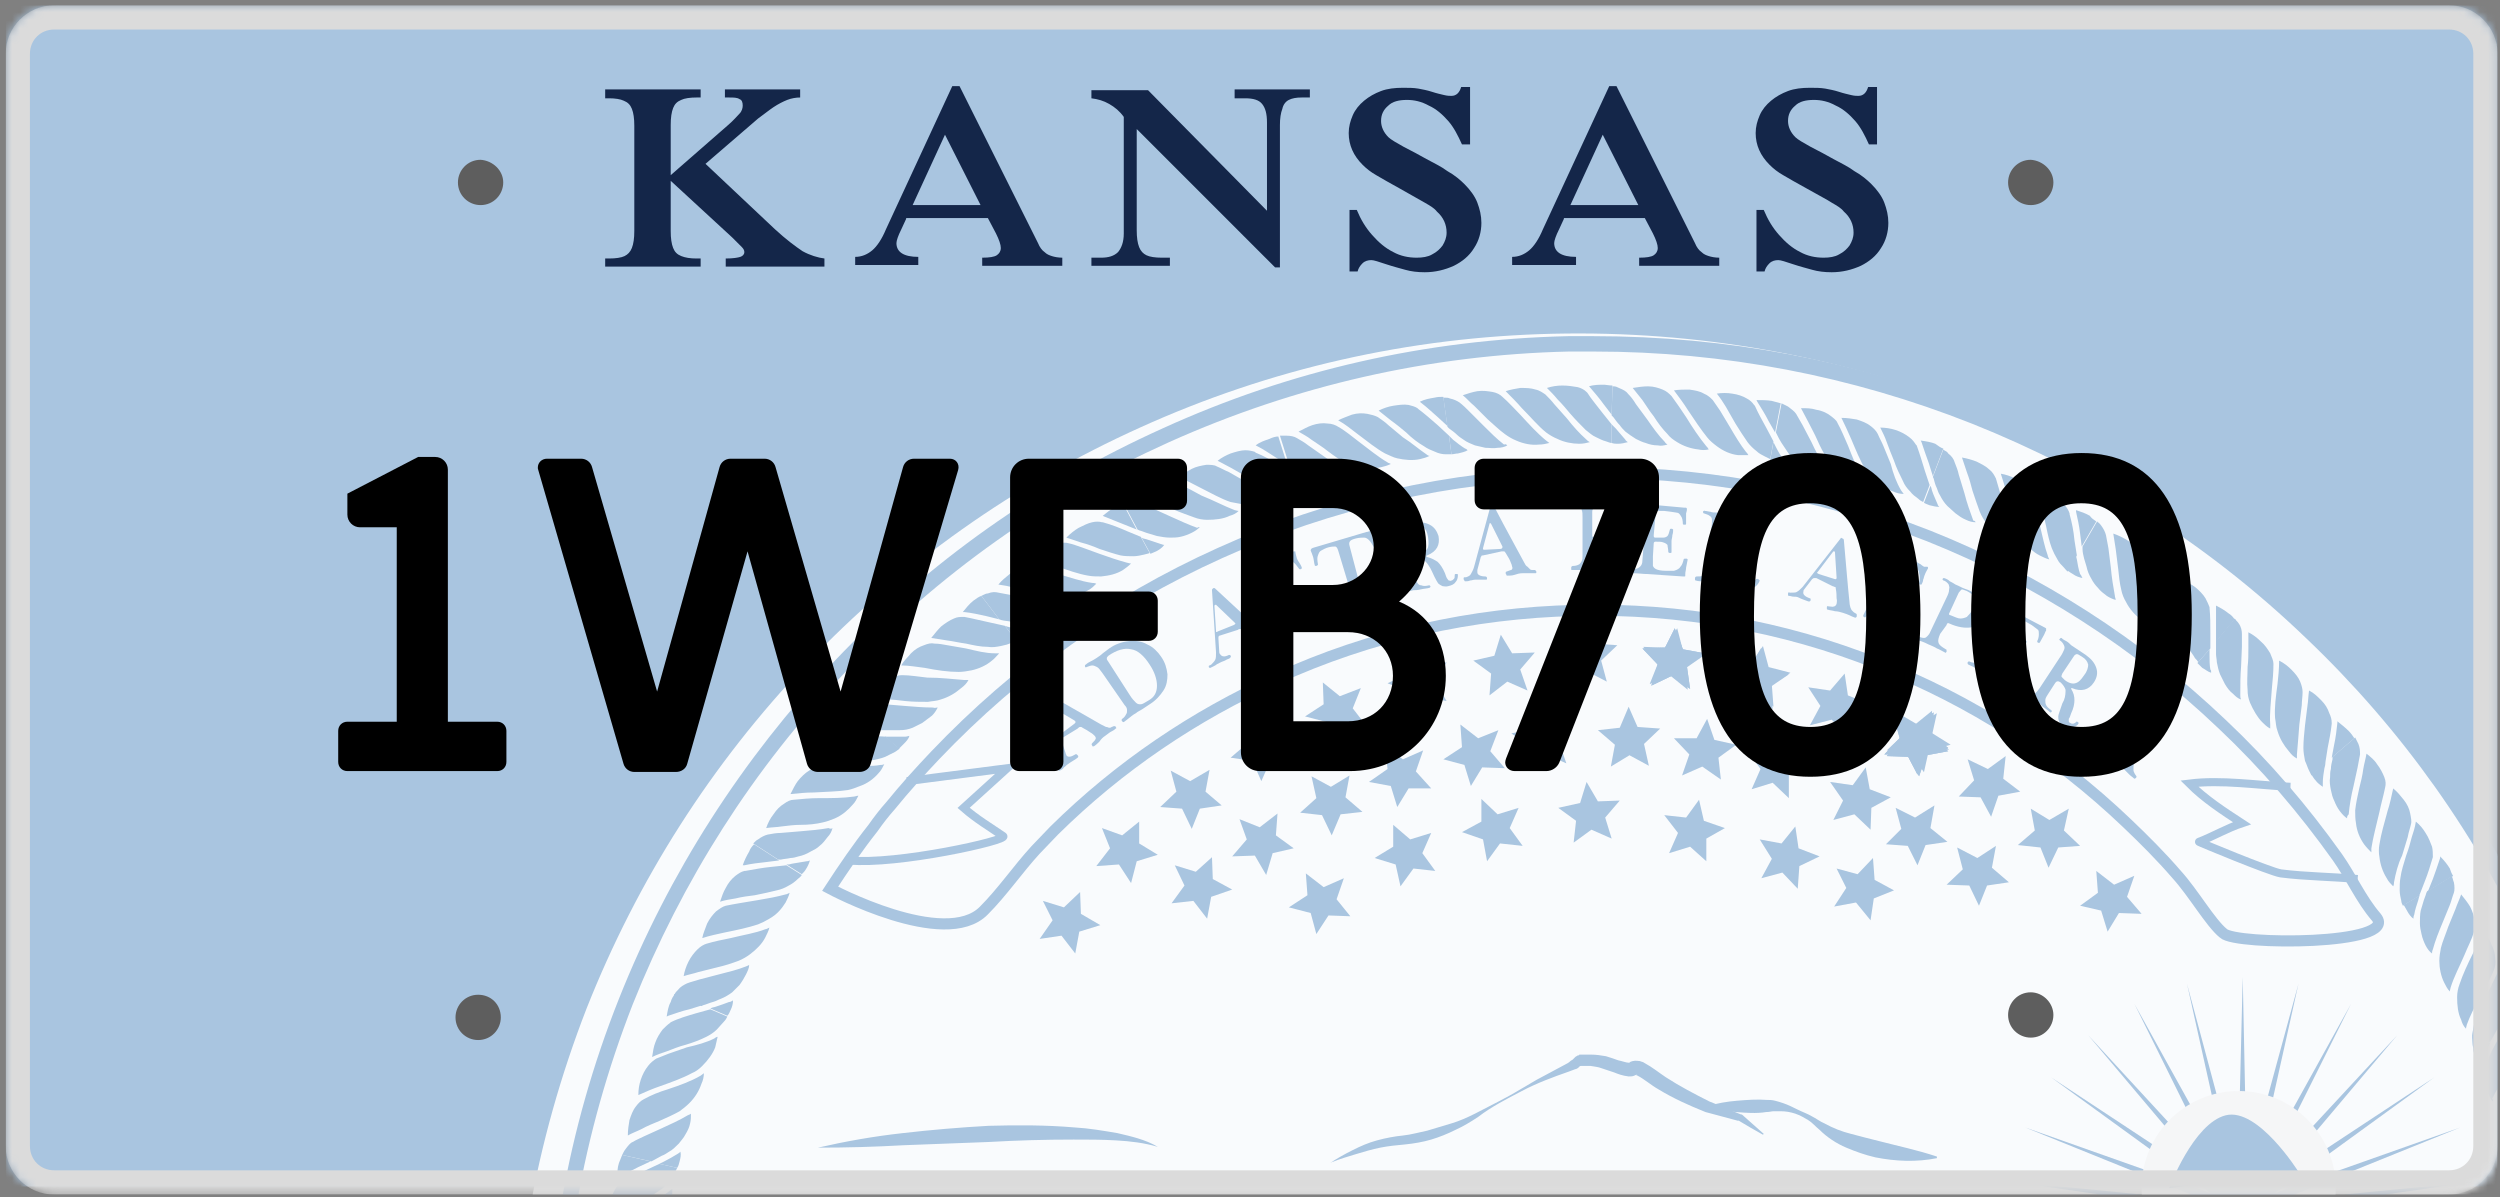 <svg width="309" height="148" viewBox="0 0 309 148" fill="none" xmlns="http://www.w3.org/2000/svg">
<rect x="0" y="0" width="309" height="148" fill="#808080" stroke="none"/>
<g clip-path="url(#clip0_2235_3226)">
<mask id="mask0_2235_3226" style="mask-type:luminance" maskUnits="userSpaceOnUse" x="0" y="0" width="309" height="148">
<path d="M308.7 141.65C308.7 144.95 306 147.65 302.7 147.65H6.7C3.4 147.65 0.7 144.95 0.7 141.65V6.65C0.7 3.35 3.4 0.65 6.7 0.65H302.7C306 0.65 308.7 3.35 308.7 6.65V141.65Z" fill="white"/>
</mask>
<g mask="url(#mask0_2235_3226)">
<path d="M311.401 -4.85H-2.899V146.65H311.401V-4.85Z" fill="#A9C5E0"/>
</g>
<mask id="mask1_2235_3226" style="mask-type:luminance" maskUnits="userSpaceOnUse" x="0" y="0" width="309" height="148">
<path d="M308.7 141.65C308.7 144.95 306 147.65 302.7 147.65H6.7C3.4 147.65 0.7 144.95 0.7 141.65V6.65C0.7 3.35 3.4 0.65 6.7 0.65H302.7C306 0.65 308.7 3.35 308.7 6.65V141.65Z" fill="white"/>
</mask>
<g mask="url(#mask1_2235_3226)">
<path opacity="0.93" d="M198.401 304.85C180.601 305.25 163.301 302.15 146.801 295.75C130.901 289.45 116.601 280.35 104.201 268.55C91.8 256.75 82.001 242.85 75.001 227.35C67.701 211.25 63.8 194.05 63.401 176.25C63.001 158.45 66.1 141.15 72.501 124.65C78.8 108.75 87.9 94.45 99.701 82.05C111.501 69.65 125.401 59.85 140.901 52.85C157.001 45.55 174.201 41.65 192.001 41.25C209.801 40.85 227.101 43.95 243.601 50.35C259.501 56.65 273.801 65.75 286.201 77.55C298.601 89.35 308.401 103.25 315.401 118.75C322.701 134.85 326.601 152.05 327.001 169.85C327.401 187.65 324.301 204.95 317.901 221.45C311.601 237.35 302.501 251.65 290.701 264.05C278.901 276.45 265.001 286.25 249.501 293.25C233.301 300.55 216.201 304.45 198.401 304.85Z" fill="white"/>
<path d="M197 43.45C213.1 43.45 228.8 46.45 243.7 52.35C259 58.45 272.9 67.25 284.9 78.75C296.9 90.15 306.4 103.55 313.2 118.65C320.2 134.25 324 150.85 324.4 168.05C324.8 185.25 321.8 202.05 315.6 217.95C309.5 233.25 300.7 247.15 289.2 259.15C277.8 271.15 264.4 280.65 249.3 287.45C233.7 294.45 217.1 298.25 199.9 298.65C198.9 298.65 197.8 298.65 196.8 298.65C180.7 298.65 165 295.65 150.1 289.75C134.8 283.65 120.9 274.85 108.9 263.35C96.9 251.95 87.4 238.55 80.6 223.45C73.6 207.85 69.8 191.25 69.4 174.05C69 156.85 72 140.05 78.2 124.15C84.3 108.85 93.1 94.95 104.6 82.95C116 70.95 129.4 61.45 144.5 54.65C160.1 47.65 176.7 43.85 193.9 43.45C195 43.45 196 43.45 197 43.45ZM197 41.55C195.9 41.55 194.9 41.55 193.8 41.55C176.3 41.95 159.5 45.75 143.7 52.95C128.4 59.85 114.8 69.45 103.2 81.65C91.7 93.85 82.7 107.85 76.5 123.45C70.1 139.55 67.1 156.65 67.5 174.05C67.9 191.55 71.7 208.35 78.9 224.15C85.8 239.45 95.4 253.05 107.6 264.65C119.8 276.25 133.8 285.25 149.4 291.45C164.5 297.45 180.5 300.45 196.8 300.45C197.9 300.45 198.9 300.45 200 300.45C217.5 300.05 234.3 296.25 250.1 289.05C265.4 282.15 279 272.55 290.6 260.35C302.2 248.15 311.2 234.15 317.4 218.55C323.8 202.45 326.8 185.35 326.4 167.95C326 150.45 322.2 133.65 315 117.85C308.1 102.55 298.5 88.95 286.3 77.35C274.1 65.65 260.1 56.65 244.5 50.55C229.3 44.55 213.4 41.55 197 41.55Z" fill="#A9C5E0"/>
<path d="M81.8 152.15C81.9 152.05 82 151.95 82.2 151.85C82.2 152.25 82.2 152.75 82.2 153.15C82.1 154.05 81.7 154.95 81.1 155.75C80.8 156.15 80.4 156.65 80 156.95C79.4 157.55 78.6 158.05 77.8 158.55C77.1 158.95 76.5 159.45 75.8 159.85C75.3 160.25 74.7 160.55 74.2 160.95C74.1 160.35 74.1 159.65 74.1 159.05C74.2 158.35 74.3 157.75 74.6 157.25C74.8 156.75 75.1 156.45 75.4 156.15C76.2 155.55 77.1 154.95 78 154.45C79.4 153.75 80.7 153.05 81.8 152.15ZM82.7 147.25C82.8 147.15 82.9 147.05 83.1 146.95C83.1 147.35 83.1 147.85 83 148.25C82.8 149.15 82.4 150.05 81.8 150.75C81.5 151.15 81.1 151.55 80.7 151.85C79.7 152.65 78.5 153.35 77.2 154.15C76.4 154.65 75.5 155.15 74.7 155.75C74.6 155.15 74.6 154.45 74.7 153.85C74.8 153.15 75 152.55 75.3 152.05C75.5 151.55 75.8 151.25 76.2 151.05C76.6 150.75 77.1 150.45 77.6 150.15L79.7 149.05C80.7 148.55 81.8 147.95 82.7 147.25ZM76.9 142.75L80.4 143.55L78.9 144.25C78.1 144.65 77.3 145.05 76.5 145.55L76.3 145.65C76.3 144.95 76.3 144.35 76.5 143.75C76.6 143.45 76.8 143.05 76.9 142.75ZM80.9 161.85C81 162.25 81.1 162.65 81 163.05C81 163.35 80.9 163.55 80.9 163.85L78.6 163.75L78.8 163.55L79.2 163.25C79.7 162.85 80.2 162.45 80.6 162.05C80.7 162.05 80.8 161.95 80.9 161.85ZM81.4 156.95C81.5 157.35 81.5 157.75 81.5 158.15C81.4 158.65 81.3 159.15 81.1 159.65C80.9 160.05 80.8 160.45 80.5 160.85C80.2 161.35 79.9 161.75 79.5 162.05C79.3 162.25 79 162.55 78.7 162.75C78.4 163.05 78 163.25 77.7 163.55L77.5 163.75L73.9 163.55L74 163.35C74.1 163.15 74.1 162.95 74.2 162.75C74.4 162.25 74.7 161.95 75 161.65C75.4 161.35 75.9 160.95 76.3 160.65L78.3 159.35C79.3 158.65 80.3 158.05 81.2 157.25C81.2 157.15 81.3 157.05 81.4 156.95ZM79.8 144.65L81.5 143.85L83.7 144.35C83.6 144.55 83.5 144.75 83.4 144.95C83.2 145.35 83 145.75 82.7 146.05C82.4 146.45 82 146.85 81.5 147.15C80.8 147.65 80 148.15 79.1 148.55C78.4 148.95 77.7 149.25 77 149.75C76.4 150.05 75.9 150.35 75.3 150.75C75.3 150.05 75.3 149.45 75.4 148.85C75.5 148.15 75.7 147.55 76 147.05C76.2 146.65 76.5 146.35 76.8 146.15L76.9 146.05C78 145.55 78.9 145.15 79.8 144.65Z" fill="#A9C5E0"/>
<path d="M86.6 132.95C86.7 132.85 86.9 132.75 87 132.65C87 133.05 86.9 133.55 86.7 133.95C86.4 134.85 85.9 135.65 85.2 136.35C84.8 136.75 84.4 137.05 84 137.35C83.3 137.75 82.4 138.15 81.5 138.55C80.8 138.85 80 139.15 79.3 139.55C78.7 139.85 78.1 140.05 77.6 140.35C77.6 139.65 77.7 139.05 77.8 138.45C78 137.85 78.2 137.25 78.6 136.75C78.9 136.35 79.2 136.05 79.6 135.85C80.5 135.35 81.5 134.95 82.5 134.65C84 134.15 85.4 133.65 86.6 132.95ZM88.3 128.35C88.4 128.25 88.6 128.15 88.7 128.15C88.6 128.55 88.5 129.05 88.4 129.45C88.1 130.25 87.5 131.05 86.8 131.75C86.4 132.15 86 132.45 85.5 132.65C84.4 133.25 83 133.75 81.6 134.25C80.7 134.55 79.8 134.95 78.9 135.35C78.9 134.65 79 134.05 79.2 133.45C79.4 132.85 79.7 132.25 80.1 131.75C80.4 131.35 80.8 131.05 81.1 130.85C81.6 130.65 82.1 130.45 82.6 130.25L84.9 129.45C86.2 129.15 87.3 128.85 88.3 128.35ZM83.4 122.85L86.8 124.25L85.2 124.75C84.3 124.95 83.5 125.25 82.6 125.55L82.4 125.65C82.5 125.05 82.6 124.35 82.9 123.85C83 123.45 83.2 123.15 83.4 122.85ZM84.1 142.35C84.2 142.75 84.1 143.15 84 143.55C83.9 143.85 83.9 144.05 83.7 144.35L81.5 143.85L81.7 143.75L82.1 143.55C82.7 143.25 83.2 142.95 83.7 142.65C83.9 142.55 84 142.45 84.1 142.35ZM85.4 137.65C85.4 138.05 85.4 138.45 85.3 138.85C85.2 139.35 85 139.75 84.7 140.25C84.5 140.65 84.2 140.95 83.9 141.35C83.5 141.75 83.1 142.15 82.7 142.35C82.4 142.55 82.1 142.75 81.8 142.85C81.4 143.05 81.1 143.25 80.7 143.45L80.5 143.55L76.9 142.75L77 142.55C77.1 142.35 77.2 142.15 77.3 142.05C77.6 141.65 77.9 141.25 78.2 141.15C78.7 140.85 79.2 140.65 79.6 140.45L81.8 139.45C82.9 138.95 84 138.45 85 137.85C85.2 137.75 85.3 137.75 85.4 137.65ZM86 125.25L87.8 124.75L89.9 125.65C89.8 125.85 89.7 126.05 89.5 126.25C89.2 126.55 88.9 126.95 88.6 127.25C88.2 127.65 87.7 127.95 87.3 128.15C86.5 128.55 85.7 128.85 84.7 129.15C83.9 129.35 83.2 129.65 82.4 129.95C81.8 130.15 81.2 130.35 80.6 130.65C80.7 129.95 80.8 129.35 81 128.85C81.2 128.25 81.6 127.65 81.9 127.25C82.2 126.95 82.5 126.65 82.8 126.45L82.9 126.35C83.9 125.85 85 125.55 86 125.25Z" fill="#A9C5E0"/>
<path d="M94.6 114.85C94.7 114.85 94.9 114.75 95.1 114.65C95 115.05 94.8 115.45 94.6 115.85C94.2 116.65 93.5 117.35 92.7 117.95C92.3 118.25 91.8 118.55 91.3 118.75C90.5 119.05 89.6 119.35 88.7 119.55C87.9 119.75 87.1 119.95 86.3 120.15C85.7 120.35 85.1 120.45 84.5 120.65C84.6 120.05 84.8 119.45 85.1 118.85C85.4 118.25 85.8 117.75 86.2 117.35C86.6 116.95 87 116.75 87.3 116.65C88.3 116.35 89.3 116.15 90.3 115.95C91.9 115.55 93.3 115.35 94.6 114.85ZM97.1 110.55C97.2 110.55 97.4 110.45 97.6 110.35C97.5 110.75 97.3 111.15 97.1 111.55C96.6 112.35 96 113.05 95.1 113.55C94.6 113.85 94.2 114.05 93.7 114.25C92.5 114.65 91.1 114.95 89.6 115.25C88.7 115.45 87.7 115.65 86.8 115.95C86.9 115.35 87.2 114.75 87.4 114.15C87.7 113.55 88.1 113.05 88.5 112.65C88.9 112.35 89.3 112.05 89.7 111.95C90.2 111.85 90.7 111.75 91.3 111.65L93.7 111.25C94.9 111.05 96 110.85 97.1 110.55ZM93.2 104.35L96.3 106.35L94.7 106.55C93.8 106.65 92.9 106.75 92 106.95H91.8C92 106.35 92.3 105.75 92.6 105.25C92.7 104.95 92.9 104.65 93.2 104.35ZM90.6 123.65C90.6 124.05 90.5 124.45 90.3 124.85C90.2 125.05 90.1 125.35 89.9 125.55L87.8 124.65L88 124.55L88.4 124.45C89 124.25 89.6 124.05 90.1 123.85C90.3 123.85 90.4 123.75 90.6 123.65ZM92.6 119.25C92.6 119.65 92.4 120.05 92.2 120.45C92 120.85 91.7 121.35 91.4 121.75C91.1 122.05 90.8 122.35 90.5 122.65C90.1 122.95 89.6 123.25 89.1 123.45C88.8 123.55 88.5 123.75 88.1 123.85C87.7 123.95 87.3 124.15 86.9 124.25L86.7 124.35L83.3 122.95L83.4 122.85C83.5 122.65 83.6 122.55 83.8 122.35C84.1 121.95 84.5 121.75 84.9 121.55C85.4 121.35 85.9 121.25 86.5 121.05L88.8 120.45C90 120.15 91.2 119.85 92.2 119.45C92.4 119.35 92.5 119.35 92.6 119.25ZM95.3 107.15L97.2 106.95L99.1 108.15C99 108.35 98.8 108.45 98.6 108.65C98.3 108.95 97.9 109.25 97.5 109.45C97 109.75 96.5 109.95 96 110.05C95.2 110.25 94.3 110.45 93.3 110.65C92.5 110.75 91.7 110.85 90.9 111.05C90.3 111.15 89.6 111.25 89 111.45C89.2 110.85 89.4 110.25 89.7 109.75C90 109.15 90.4 108.65 90.9 108.25C91.3 107.95 91.6 107.75 92 107.65H92.1C93.2 107.45 94.3 107.25 95.3 107.15Z" fill="#A9C5E0"/>
<path d="M105.6 98.45C105.7 98.45 105.9 98.35 106.1 98.35C105.9 98.75 105.7 99.15 105.4 99.45C104.8 100.15 104.1 100.75 103.2 101.15C102.7 101.35 102.2 101.55 101.7 101.65C100.9 101.85 99.9 101.95 99 101.95C98.2 101.95 97.4 102.05 96.6 102.15C96 102.25 95.3 102.25 94.7 102.35C94.9 101.75 95.2 101.15 95.6 100.65C96 100.05 96.4 99.65 96.9 99.35C97.3 99.05 97.7 98.85 98.1 98.85C99.1 98.75 100.2 98.65 101.2 98.65C102.7 98.65 104.2 98.65 105.6 98.45ZM108.8 94.55C108.9 94.55 109.1 94.55 109.3 94.45C109.1 94.85 108.9 95.25 108.6 95.55C108 96.25 107.2 96.85 106.3 97.15C105.8 97.35 105.3 97.55 104.8 97.65C103.5 97.85 102.1 97.85 100.6 97.95C99.6 97.95 98.7 98.05 97.7 98.15C98 97.55 98.3 96.95 98.6 96.55C99 96.05 99.5 95.55 100 95.25C100.4 94.95 100.9 94.85 101.3 94.75C101.8 94.75 102.4 94.65 102.9 94.65H105.3C106.5 94.65 107.7 94.75 108.8 94.55ZM105.9 87.85L108.6 90.35L107 90.25C106.1 90.15 105.2 90.15 104.3 90.15H104.1C104.4 89.55 104.8 89.05 105.2 88.55C105.4 88.25 105.7 88.05 105.9 87.85ZM100.1 106.35C100 106.75 99.8 107.15 99.6 107.45C99.5 107.65 99.3 107.85 99.1 108.05L97.2 106.85H97.5L97.9 106.75C98.5 106.65 99.1 106.55 99.7 106.45C99.8 106.45 99.9 106.45 100.1 106.35ZM102.9 102.35C102.8 102.75 102.6 103.15 102.3 103.45C102 103.85 101.7 104.25 101.3 104.55C101 104.85 100.6 105.05 100.2 105.25C99.7 105.55 99.2 105.75 98.7 105.85C98.4 105.95 98 106.05 97.7 106.05C97.3 106.15 96.9 106.15 96.5 106.25H96.2L93.1 104.25L93.2 104.15C93.4 103.95 93.5 103.85 93.7 103.75C94.1 103.45 94.5 103.25 94.9 103.15C95.4 103.05 96 102.95 96.5 102.95L98.9 102.75C100.1 102.65 101.3 102.55 102.4 102.35C102.6 102.45 102.8 102.45 102.9 102.35ZM107.6 90.95L109.5 91.05L111.2 92.55C111 92.65 110.8 92.85 110.6 92.95C110.2 93.15 109.8 93.35 109.4 93.55C108.9 93.75 108.4 93.85 107.9 93.95C107.1 94.05 106.1 94.05 105.1 94.05C104.3 94.05 103.5 94.05 102.7 94.05C102.1 94.05 101.4 94.05 100.8 94.15C101.1 93.55 101.4 93.05 101.8 92.55C102.2 92.05 102.7 91.65 103.2 91.35C103.6 91.15 104 90.95 104.3 90.95H104.4C105.5 90.75 106.5 90.85 107.6 90.95Z" fill="#A9C5E0"/>
<path d="M119.2 84.05C119.3 84.05 119.5 84.05 119.7 84.05C119.5 84.45 119.2 84.75 118.8 85.05C118.1 85.65 117.3 86.15 116.3 86.45C115.8 86.65 115.2 86.65 114.7 86.75C113.8 86.75 112.9 86.75 111.9 86.65C111.1 86.55 110.3 86.45 109.5 86.45C108.9 86.35 108.2 86.35 107.6 86.35C107.9 85.75 108.3 85.25 108.7 84.85C109.2 84.35 109.7 83.95 110.2 83.75C110.7 83.55 111.1 83.45 111.5 83.45C112.5 83.45 113.6 83.65 114.6 83.75C116.3 83.75 117.8 83.95 119.2 84.05ZM123 80.75C123.1 80.75 123.3 80.75 123.5 80.75C123.2 81.05 122.9 81.45 122.6 81.65C121.9 82.25 121 82.65 120.1 82.85C119.6 82.95 119 83.05 118.5 83.05C117.2 83.05 115.8 82.85 114.3 82.55C113.4 82.45 112.4 82.25 111.4 82.25C111.7 81.65 112.2 81.25 112.6 80.75C113.1 80.25 113.6 79.95 114.2 79.75C114.7 79.55 115.1 79.45 115.5 79.55C116 79.55 116.6 79.65 117.1 79.75L119.4 80.15C120.7 80.45 121.8 80.75 123 80.75ZM121.3 73.65L123.5 76.55L121.9 76.15C121 75.95 120.1 75.75 119.2 75.65H119C119.4 75.15 119.8 74.65 120.3 74.25C120.7 73.95 121 73.75 121.3 73.65ZM112.4 90.95C112.3 91.35 112 91.65 111.7 91.95C111.5 92.15 111.3 92.35 111.1 92.55L109.4 91.05H109.7H110.1C110.7 91.05 111.3 91.05 111.9 91.05C112.1 91.05 112.3 90.95 112.4 90.95ZM115.9 87.45C115.7 87.85 115.5 88.15 115.2 88.45C114.8 88.75 114.4 89.05 114 89.35C113.6 89.55 113.2 89.75 112.8 89.95C112.3 90.15 111.8 90.25 111.2 90.25C110.9 90.25 110.5 90.25 110.2 90.25C109.8 90.25 109.4 90.25 108.9 90.25H108.6L105.9 87.75L106 87.65C106.2 87.55 106.3 87.45 106.5 87.35C107 87.15 107.4 86.95 107.8 86.95C108.3 86.95 108.9 86.95 109.4 87.05L111.8 87.25C113 87.35 114.2 87.45 115.3 87.45C115.6 87.55 115.7 87.45 115.9 87.45ZM122.4 76.95L124.2 77.35L125.6 79.15C125.4 79.25 125.2 79.35 125 79.45C124.6 79.65 124.2 79.75 123.7 79.85C123.2 79.95 122.6 80.05 122.1 79.95C121.2 79.95 120.3 79.75 119.4 79.55C118.6 79.45 117.8 79.25 117 79.15C116.4 79.05 115.7 78.95 115.1 78.85C115.5 78.35 115.9 77.85 116.3 77.45C116.8 77.05 117.4 76.65 117.9 76.45C118.3 76.25 118.7 76.25 119.1 76.25H119.2C120.3 76.45 121.4 76.75 122.4 76.95Z" fill="#A9C5E0"/>
<path d="M135 72.05C135.1 72.05 135.3 72.05 135.5 72.15C135.2 72.451 134.9 72.751 134.5 72.951C133.7 73.451 132.8 73.751 131.9 73.85C131.4 73.951 130.8 73.951 130.3 73.85C129.4 73.751 128.6 73.55 127.6 73.251C126.8 73.05 126.1 72.85 125.3 72.65C124.7 72.451 124.1 72.35 123.4 72.251C123.8 71.751 124.3 71.35 124.8 70.951C125.3 70.55 125.9 70.251 126.5 70.15C127 70.05 127.5 69.951 127.8 70.05C128.8 70.251 129.8 70.55 130.8 70.951C132.2 71.35 133.6 71.85 135 72.05ZM139.3 69.55C139.4 69.55 139.6 69.65 139.8 69.65C139.5 69.951 139.1 70.251 138.8 70.451C138 70.951 137.1 71.15 136.1 71.251C135.6 71.251 135 71.251 134.5 71.15C133.3 70.951 131.9 70.451 130.5 69.951C129.6 69.65 128.7 69.35 127.7 69.15C128.1 68.65 128.6 68.251 129.1 67.951C129.7 67.55 130.3 67.35 130.8 67.15C131.3 67.05 131.8 67.05 132.1 67.15C132.6 67.251 133.1 67.451 133.7 67.65L135.9 68.451C137 68.85 138.2 69.251 139.3 69.55ZM138.8 62.251L140.5 65.451L139 64.85C138.2 64.55 137.3 64.15 136.5 63.85L136.3 63.751C136.8 63.35 137.3 62.95 137.8 62.651C138.2 62.45 138.5 62.35 138.8 62.251ZM127.2 77.85C127 78.15 126.7 78.451 126.3 78.751C126.1 78.951 125.9 79.05 125.6 79.15L124.2 77.35L124.5 77.451L124.9 77.55C125.5 77.65 126.1 77.751 126.7 77.85C126.8 77.85 127 77.85 127.2 77.85ZM131.1 74.951C130.9 75.251 130.6 75.55 130.2 75.85C129.8 76.15 129.3 76.35 128.9 76.55C128.5 76.65 128.1 76.85 127.6 76.85C127.1 76.951 126.5 76.951 126 76.951C125.7 76.951 125.3 76.85 125 76.85C124.6 76.751 124.2 76.751 123.8 76.65L123.5 76.55L121.3 73.65L121.5 73.55C121.7 73.451 121.9 73.35 122.1 73.35C122.6 73.15 123 73.15 123.4 73.251C123.9 73.35 124.5 73.451 125 73.55L127.3 74.15C128.5 74.451 129.6 74.751 130.8 74.951C130.8 74.951 131 74.951 131.1 74.951ZM139.3 65.65L141 66.35L142.1 68.35C141.9 68.451 141.7 68.451 141.4 68.55C141 68.65 140.5 68.751 140.1 68.751C139.6 68.751 139 68.751 138.5 68.65C137.7 68.451 136.8 68.15 135.9 67.85C135.2 67.55 134.4 67.251 133.6 67.05C133 66.85 132.4 66.65 131.8 66.451C132.3 65.951 132.8 65.55 133.3 65.251C133.9 64.951 134.5 64.65 135 64.55C135.4 64.451 135.9 64.451 136.2 64.55H136.3C137.4 64.85 138.4 65.251 139.3 65.65Z" fill="#A9C5E0"/>
<path d="M152.6 63.05C152.7 63.05 152.9 63.15 153.1 63.15C152.8 63.45 152.4 63.65 152 63.75C151.2 64.15 150.2 64.25 149.2 64.25C148.7 64.25 148.1 64.15 147.6 63.95C146.8 63.65 145.9 63.35 145 62.95C144.3 62.65 143.6 62.25 142.8 61.95C142.2 61.65 141.6 61.45 141 61.25C141.5 60.85 142 60.45 142.6 60.25C143.2 59.95 143.8 59.75 144.4 59.75C144.9 59.65 145.4 59.75 145.7 59.85C146.7 60.25 147.6 60.75 148.5 61.25C150 61.85 151.3 62.55 152.6 63.05ZM157.2 61.25C157.3 61.35 157.5 61.35 157.7 61.45C157.3 61.65 157 61.85 156.5 62.05C155.6 62.35 154.7 62.45 153.7 62.35C153.2 62.25 152.6 62.15 152.1 62.05C150.9 61.65 149.7 60.95 148.3 60.25C147.5 59.85 146.6 59.35 145.7 58.95C146.2 58.55 146.8 58.25 147.3 57.95C147.9 57.65 148.5 57.55 149.1 57.45C149.6 57.45 150.1 57.45 150.4 57.65C150.9 57.85 151.4 58.15 151.9 58.35L154 59.55C155.2 60.25 156.2 60.85 157.2 61.25ZM158 53.95L159.1 57.45L157.7 56.55C156.9 56.05 156.2 55.55 155.4 55.15L155.2 55.05C155.7 54.65 156.3 54.45 156.9 54.25C157.3 54.05 157.7 53.95 158 53.95ZM143.9 67.35C143.7 67.65 143.3 67.95 142.9 68.15C142.7 68.25 142.4 68.35 142.2 68.45L141.1 66.45L141.3 66.55L141.7 66.65C142.3 66.85 142.9 67.05 143.5 67.25C143.6 67.25 143.7 67.35 143.9 67.35ZM148.3 65.15C148 65.45 147.7 65.65 147.3 65.85C146.9 66.05 146.4 66.25 145.9 66.35C145.5 66.45 145 66.45 144.6 66.45C144.1 66.45 143.5 66.35 143 66.25C142.7 66.15 142.3 66.05 142 65.95C141.6 65.85 141.2 65.65 140.8 65.55L140.6 65.45L138.9 62.25H139.1C139.3 62.15 139.5 62.15 139.7 62.15C140.2 62.05 140.7 62.15 141 62.25C141.5 62.45 142 62.65 142.5 62.85L144.7 63.85C145.8 64.35 146.9 64.85 148 65.25C148 65.15 148.2 65.15 148.3 65.15ZM158 57.45L159.6 58.45L160.3 60.65C160.1 60.65 159.9 60.75 159.6 60.75C159.2 60.75 158.7 60.75 158.3 60.75C157.8 60.65 157.2 60.55 156.8 60.35C156 60.05 155.2 59.55 154.3 59.05C153.6 58.65 152.9 58.25 152.2 57.85C151.6 57.55 151.1 57.25 150.5 56.95C151 56.55 151.6 56.25 152.1 56.05C152.7 55.85 153.4 55.65 153.9 55.65C154.4 55.65 154.8 55.75 155.1 55.85L155.2 55.95C156.2 56.35 157.1 56.85 158 57.45Z" fill="#A9C5E0"/>
<path d="M171.5 57.15C171.6 57.25 171.8 57.25 171.9 57.35C171.5 57.55 171.1 57.65 170.7 57.75C169.8 57.95 168.9 57.95 167.9 57.75C167.4 57.65 166.9 57.45 166.4 57.25C165.6 56.85 164.9 56.35 164.1 55.75C163.5 55.25 162.8 54.85 162.1 54.35C161.6 53.95 161 53.65 160.5 53.35C161.1 53.05 161.6 52.75 162.2 52.55C162.8 52.35 163.5 52.25 164.1 52.35C164.6 52.35 165.1 52.55 165.4 52.75C166.3 53.25 167.1 53.95 167.9 54.55C169.1 55.45 170.3 56.45 171.5 57.15ZM176.3 56.15C176.4 56.25 176.6 56.35 176.7 56.35C176.3 56.55 175.9 56.65 175.5 56.75C174.6 56.95 173.6 56.85 172.7 56.65C172.2 56.55 171.7 56.25 171.2 56.05C170.1 55.45 169 54.55 167.8 53.65C167 53.05 166.3 52.45 165.4 51.95C166 51.65 166.6 51.45 167.1 51.25C167.8 51.05 168.4 51.05 169 51.15C169.5 51.25 169.9 51.35 170.3 51.55C170.7 51.85 171.2 52.15 171.6 52.55L173.4 54.05C174.5 54.75 175.4 55.55 176.3 56.15ZM178.4 49.05L178.9 52.65L177.7 51.55C177 50.95 176.4 50.35 175.6 49.75L175.5 49.65C176.1 49.35 176.7 49.25 177.3 49.15C177.7 49.05 178 49.05 178.4 49.05ZM162.2 59.85C161.9 60.15 161.5 60.25 161.1 60.45C160.8 60.55 160.6 60.55 160.3 60.65L159.6 58.45L159.8 58.55L160.2 58.75C160.7 59.05 161.3 59.35 161.8 59.65C161.9 59.75 162 59.85 162.2 59.85ZM166.9 58.45C166.6 58.65 166.2 58.85 165.8 58.95C165.3 59.05 164.8 59.15 164.3 59.15C163.9 59.15 163.4 59.15 163 59.05C162.5 58.95 161.9 58.75 161.5 58.55C161.2 58.45 160.9 58.25 160.6 58.05C160.2 57.85 159.9 57.65 159.5 57.45L159.3 57.35L158.2 53.85H158.4C158.6 53.85 158.8 53.85 159 53.85C159.5 53.85 160 53.95 160.3 54.15C160.8 54.45 161.2 54.65 161.7 55.05L163.7 56.45C164.7 57.15 165.7 57.85 166.7 58.35C166.6 58.35 166.7 58.45 166.9 58.45ZM177.7 52.55L179.1 53.85L179.4 56.15C179.2 56.15 178.9 56.15 178.7 56.15C178.3 56.15 177.8 56.05 177.4 55.85C176.9 55.65 176.4 55.45 176 55.15C175.3 54.75 174.5 54.15 173.8 53.45C173.2 52.95 172.6 52.45 171.9 51.95C171.4 51.55 170.9 51.15 170.4 50.75C171 50.45 171.6 50.25 172.2 50.15C172.9 50.05 173.5 49.95 174.1 50.05C174.5 50.15 174.9 50.25 175.2 50.45L175.3 50.55C176.1 51.15 176.9 51.85 177.7 52.55Z" fill="#A9C5E0"/>
<path d="M191.1 54.45C191.2 54.55 191.4 54.65 191.5 54.75C191.1 54.85 190.7 54.95 190.2 54.95C189.3 55.05 188.3 54.85 187.4 54.45C186.9 54.25 186.4 53.95 186 53.65C185.3 53.15 184.6 52.45 183.9 51.85C183.3 51.25 182.8 50.75 182.2 50.15C181.7 49.75 181.3 49.25 180.8 48.85C181.4 48.65 182 48.45 182.6 48.35C183.3 48.25 183.9 48.35 184.5 48.45C185 48.55 185.4 48.75 185.7 49.05C186.5 49.75 187.2 50.55 187.9 51.25C189 52.45 190 53.55 191.1 54.45ZM196.1 54.35C196.2 54.45 196.3 54.55 196.5 54.65C196.1 54.75 195.7 54.85 195.2 54.85C194.3 54.85 193.3 54.65 192.5 54.25C192 54.05 191.5 53.75 191.1 53.45C190.1 52.65 189.2 51.55 188.1 50.45C187.5 49.75 186.8 49.05 186.1 48.35C186.7 48.15 187.3 48.05 187.9 47.95C188.6 47.95 189.2 47.95 189.8 48.15C190.3 48.25 190.7 48.55 191 48.75C191.4 49.15 191.8 49.55 192.1 49.95L193.7 51.75C194.4 52.65 195.2 53.55 196.1 54.35ZM199.3 47.65L199.2 51.25L198.2 49.95C197.7 49.25 197.1 48.55 196.5 47.85L196.4 47.75C197 47.55 197.7 47.55 198.3 47.55C198.5 47.55 198.9 47.65 199.3 47.65ZM181.4 55.65C181.1 55.85 180.6 55.95 180.2 56.05C179.9 56.05 179.7 56.15 179.4 56.15L179.1 53.85L179.3 54.05L179.6 54.35C180.1 54.75 180.6 55.15 181.1 55.45C181.2 55.45 181.3 55.55 181.4 55.65ZM186.3 55.05C186 55.25 185.5 55.35 185.1 55.35C184.6 55.45 184.1 55.35 183.6 55.35C183.2 55.25 182.7 55.15 182.3 55.05C181.8 54.85 181.3 54.65 180.9 54.35C180.6 54.15 180.3 53.95 180.1 53.75C179.8 53.45 179.5 53.25 179.1 52.95L178.9 52.75L178.4 49.15H178.6C178.8 49.15 179 49.15 179.2 49.25C179.7 49.35 180.1 49.55 180.4 49.75C180.8 50.05 181.2 50.45 181.6 50.85L183.3 52.55C184.2 53.45 185 54.25 185.9 54.95C186.1 54.85 186.2 54.95 186.3 55.05ZM198 50.95L199.2 52.45V54.75C199 54.75 198.8 54.65 198.5 54.55C198.1 54.45 197.7 54.25 197.3 54.05C196.8 53.85 196.4 53.45 196 53.15C195.4 52.55 194.7 51.85 194.1 51.15C193.6 50.55 193.1 49.95 192.5 49.35C192.1 48.85 191.6 48.35 191.2 47.95C191.8 47.75 192.5 47.65 193.1 47.65C193.8 47.65 194.4 47.75 195 47.85C195.4 47.95 195.8 48.15 196.1 48.45L196.2 48.55C196.7 49.35 197.4 50.15 198 50.95Z" fill="#A9C5E0"/>
<path d="M210.9 55.151C211 55.251 211.1 55.35 211.2 55.55C210.8 55.651 210.3 55.651 209.9 55.55C209 55.45 208.1 55.151 207.3 54.651C206.8 54.35 206.4 54.05 206.1 53.651C205.5 53.05 204.9 52.251 204.4 51.45C203.9 50.85 203.5 50.151 203 49.45C202.6 48.95 202.2 48.45 201.8 47.95C202.4 47.85 203.1 47.751 203.7 47.751C204.4 47.751 205 47.95 205.5 48.151C206 48.35 206.3 48.651 206.6 48.95C207.2 49.751 207.8 50.651 208.4 51.55C209.2 52.85 210 54.05 210.9 55.151ZM215.8 55.85C215.9 55.95 216 56.05 216.1 56.251C215.7 56.251 215.2 56.251 214.8 56.251C213.9 56.151 213 55.751 212.2 55.151C211.8 54.85 211.3 54.45 211 54.05C210.2 53.05 209.4 51.85 208.6 50.651C208.1 49.85 207.5 49.05 206.9 48.251C207.5 48.151 208.2 48.151 208.8 48.151C209.5 48.251 210.1 48.35 210.6 48.651C211.1 48.85 211.4 49.151 211.7 49.45C212 49.85 212.3 50.35 212.6 50.751L213.8 52.751C214.5 53.95 215.1 54.95 215.8 55.85ZM220.1 49.85L219.4 53.45L218.6 52.05C218.2 51.251 217.7 50.45 217.2 49.651L217.1 49.45C217.8 49.45 218.4 49.45 219 49.55C219.4 49.651 219.7 49.751 220.1 49.85ZM201.2 54.651C200.8 54.751 200.4 54.85 200 54.85C199.7 54.85 199.5 54.85 199.2 54.751V52.45L199.4 52.651L199.7 52.95C200.1 53.45 200.5 53.85 200.9 54.35C200.9 54.45 201.1 54.55 201.2 54.651ZM206.1 54.95C205.7 55.05 205.3 55.151 204.9 55.05C204.4 55.05 203.9 54.95 203.4 54.751C203 54.651 202.6 54.45 202.2 54.251C201.7 53.95 201.3 53.651 200.9 53.35C200.7 53.151 200.4 52.85 200.2 52.55C199.9 52.251 199.7 51.95 199.4 51.55L199.2 51.35L199.3 47.751H199.5C199.7 47.751 199.9 47.85 200.1 47.95C200.6 48.151 201 48.35 201.2 48.651C201.6 49.05 201.9 49.45 202.2 49.95L203.6 51.85C204.3 52.85 205 53.85 205.8 54.651C205.8 54.751 206 54.85 206.1 54.95ZM218.3 52.85L219.2 54.55L218.8 56.751C218.6 56.651 218.4 56.55 218.2 56.45C217.8 56.251 217.4 56.05 217.1 55.751C216.7 55.45 216.3 55.05 216 54.651C215.5 53.95 215 53.151 214.5 52.35C214.1 51.651 213.7 50.95 213.3 50.251C213 49.751 212.6 49.151 212.2 48.651C212.8 48.55 213.5 48.55 214.1 48.651C214.8 48.751 215.4 48.95 215.9 49.251C216.3 49.45 216.6 49.751 216.8 50.05L216.9 50.151C217.3 51.05 217.8 51.95 218.3 52.85Z" fill="#A9C5E0"/>
<path d="M230.3 59.15C230.4 59.25 230.5 59.45 230.6 59.55C230.2 59.55 229.7 59.45 229.3 59.35C228.4 59.05 227.6 58.65 226.9 57.95C226.5 57.55 226.1 57.15 225.9 56.75C225.4 56.05 225 55.25 224.6 54.35C224.3 53.65 223.9 52.95 223.5 52.15C223.2 51.55 222.9 51.05 222.6 50.45C223.3 50.45 223.9 50.45 224.5 50.65C225.2 50.75 225.8 51.05 226.2 51.35C226.6 51.65 227 51.95 227.1 52.25C227.6 53.15 228 54.15 228.4 55.05C229 56.55 229.5 57.95 230.3 59.15ZM235 60.65C235.1 60.75 235.2 60.95 235.3 61.05C234.9 61.05 234.4 60.95 234 60.75C233.1 60.45 232.3 59.95 231.6 59.25C231.2 58.85 230.9 58.45 230.6 58.05C229.9 56.95 229.4 55.65 228.8 54.25C228.4 53.35 228 52.45 227.6 51.65C228.3 51.65 228.9 51.75 229.5 51.85C230.1 52.05 230.7 52.25 231.2 52.65C231.6 52.95 231.9 53.25 232.1 53.65C232.3 54.15 232.6 54.65 232.8 55.15L233.7 57.35C234 58.55 234.4 59.65 235 60.65ZM240.2 55.45L238.9 58.85L238.4 57.25C238.1 56.45 237.8 55.55 237.5 54.65L237.4 54.45C238.1 54.55 238.7 54.65 239.2 54.85C239.6 55.15 239.9 55.35 240.2 55.45ZM220.8 57.05C220.4 57.15 220 57.05 219.6 57.05C219.3 56.95 219.1 56.95 218.8 56.85L219.2 54.65L219.3 54.85L219.5 55.25C219.8 55.85 220.1 56.35 220.5 56.85C220.6 56.75 220.7 56.85 220.8 57.05ZM225.6 58.15C225.2 58.25 224.8 58.15 224.4 58.05C223.9 57.95 223.5 57.75 223 57.55C222.6 57.35 222.2 57.15 221.9 56.85C221.5 56.55 221.1 56.15 220.8 55.65C220.6 55.35 220.4 55.05 220.2 54.75C220 54.45 219.8 54.05 219.6 53.65L219.5 53.45L220.2 49.85L220.4 49.95C220.6 50.05 220.8 50.15 221 50.25C221.4 50.55 221.8 50.85 222 51.15C222.3 51.65 222.5 52.05 222.8 52.55L223.9 54.65C224.4 55.75 225 56.85 225.6 57.75C225.4 57.85 225.5 57.95 225.6 58.15ZM237.9 58.15L238.5 59.95L237.7 62.05C237.5 61.95 237.3 61.85 237.1 61.65C236.7 61.35 236.4 61.15 236.1 60.75C235.7 60.35 235.4 59.95 235.2 59.45C234.8 58.65 234.4 57.85 234.1 56.95C233.8 56.25 233.5 55.45 233.2 54.65C233 54.05 232.7 53.45 232.4 52.85C233 52.85 233.7 52.95 234.3 53.15C234.9 53.35 235.5 53.65 236 54.05C236.4 54.35 236.6 54.65 236.8 54.95L236.9 55.05C237.3 56.15 237.6 57.15 237.9 58.15Z" fill="#A9C5E0"/>
<path d="M248.7 66.35C248.8 66.45 248.8 66.65 248.9 66.85C248.5 66.75 248.1 66.65 247.7 66.45C246.9 66.05 246.1 65.45 245.5 64.65C245.2 64.25 244.9 63.75 244.7 63.25C244.4 62.45 244.1 61.55 243.8 60.65C243.6 59.85 243.4 59.15 243.1 58.35C242.9 57.75 242.7 57.15 242.5 56.55C243.1 56.65 243.8 56.85 244.3 57.05C244.9 57.35 245.5 57.65 245.9 58.05C246.3 58.35 246.5 58.75 246.7 59.15C247 60.15 247.3 61.15 247.5 62.15C247.8 63.65 248.2 65.05 248.7 66.35ZM253.1 68.65C253.1 68.75 253.2 68.95 253.3 69.15C252.9 69.05 252.5 68.85 252.1 68.65C251.3 68.25 250.6 67.55 250 66.75C249.7 66.35 249.4 65.85 249.2 65.35C248.7 64.15 248.4 62.75 248.1 61.35C247.9 60.45 247.6 59.45 247.3 58.55C247.9 58.65 248.5 58.85 249.1 59.15C249.7 59.45 250.2 59.85 250.6 60.25C251 60.65 251.2 61.05 251.3 61.35C251.5 61.85 251.6 62.35 251.7 62.95L252.2 65.25C252.5 66.45 252.7 67.55 253.1 68.65ZM259.1 64.45L257.3 67.55L257.1 65.95C257 65.05 256.8 64.15 256.6 63.25V63.05C257.2 63.25 257.8 63.45 258.3 63.75C258.5 64.05 258.8 64.25 259.1 64.45ZM239.7 62.65C239.3 62.65 238.9 62.55 238.5 62.45C238.2 62.35 238 62.25 237.8 62.15L238.6 60.05L238.7 60.25L238.8 60.65C239 61.25 239.3 61.85 239.5 62.35C239.5 62.45 239.6 62.55 239.7 62.65ZM244.2 64.55C243.8 64.55 243.4 64.45 243 64.25C242.5 64.05 242.1 63.75 241.7 63.45C241.4 63.15 241 62.85 240.7 62.55C240.3 62.15 240 61.65 239.8 61.25C239.6 60.95 239.5 60.65 239.4 60.35C239.2 59.95 239.1 59.55 239 59.15L238.9 58.95L240.2 55.55L240.3 55.65C240.5 55.75 240.7 55.85 240.8 56.05C241.2 56.35 241.5 56.75 241.6 57.15C241.8 57.65 242 58.15 242.1 58.65L242.8 60.95C243.1 62.15 243.5 63.25 243.9 64.35C244.1 64.35 244.1 64.45 244.2 64.55ZM256.4 66.75L256.7 68.65L255.6 70.65C255.4 70.55 255.3 70.35 255.1 70.15C254.8 69.85 254.5 69.55 254.3 69.15C254 68.65 253.8 68.25 253.6 67.75C253.3 66.95 253.1 66.05 252.9 65.05C252.7 64.25 252.6 63.45 252.4 62.65C252.3 62.05 252.1 61.45 251.9 60.75C252.5 60.85 253.1 61.15 253.7 61.35C254.3 61.65 254.8 62.05 255.2 62.45C255.5 62.75 255.7 63.15 255.8 63.45V63.55C256.1 64.65 256.3 65.65 256.4 66.75Z" fill="#A9C5E0"/>
<path d="M265.6 76.65C265.6 76.75 265.7 76.95 265.7 77.15C265.3 76.95 264.9 76.75 264.6 76.55C263.9 76.05 263.2 75.25 262.8 74.45C262.5 73.95 262.3 73.45 262.2 72.95C262 72.15 261.9 71.25 261.8 70.25C261.7 69.45 261.6 68.65 261.5 67.85C261.4 67.25 261.3 66.55 261.2 65.95C261.8 66.15 262.4 66.45 262.9 66.75C263.5 67.15 264 67.55 264.3 67.95C264.6 68.35 264.8 68.75 264.9 69.15C265.1 70.15 265.2 71.25 265.2 72.25C265.2 73.75 265.3 75.25 265.6 76.65ZM269.6 79.65C269.6 79.75 269.7 79.95 269.7 80.15C269.3 79.95 268.9 79.75 268.6 79.45C267.9 78.85 267.3 78.15 266.9 77.25C266.7 76.75 266.5 76.25 266.4 75.75C266.1 74.55 266.1 73.05 266 71.55C265.9 70.65 265.9 69.65 265.7 68.65C266.3 68.85 266.9 69.15 267.4 69.55C268 69.95 268.4 70.35 268.7 70.85C269 71.25 269.2 71.65 269.2 72.05C269.3 72.55 269.3 73.15 269.3 73.65L269.4 76.05C269.3 77.35 269.4 78.55 269.6 79.65ZM276.2 76.55L273.9 79.35V77.75C273.9 76.85 273.9 75.95 273.9 75.05V74.85C274.5 75.15 275 75.45 275.5 75.85C275.7 75.95 276 76.25 276.2 76.55ZM257.4 71.45C257 71.35 256.6 71.25 256.2 70.95C256 70.85 255.7 70.65 255.5 70.45L256.6 68.45V68.75L256.7 69.15C256.8 69.75 256.9 70.35 257.1 70.95C257.3 71.15 257.3 71.35 257.4 71.45ZM261.5 74.15C261.1 74.05 260.7 73.85 260.4 73.65C260 73.35 259.6 73.05 259.3 72.65C259 72.35 258.7 71.95 258.5 71.55C258.2 71.05 258 70.55 257.9 70.05C257.8 69.75 257.7 69.35 257.6 69.05C257.5 68.65 257.4 68.25 257.4 67.85V67.55L259.2 64.45L259.3 64.55C259.5 64.65 259.6 64.85 259.7 64.95C260 65.35 260.2 65.75 260.3 66.15C260.4 66.65 260.5 67.25 260.6 67.75L260.9 70.15C261 71.35 261.2 72.55 261.4 73.65C261.4 73.85 261.5 73.95 261.5 74.15ZM273.2 78.25V80.15L271.7 81.85C271.6 81.65 271.4 81.45 271.3 81.35C271.1 80.95 270.8 80.65 270.6 80.25C270.4 79.75 270.2 79.25 270.1 78.75C270 77.85 269.9 76.95 269.9 75.95C269.9 75.15 269.9 74.35 269.8 73.55C269.8 72.95 269.7 72.25 269.7 71.65C270.3 71.95 270.9 72.25 271.3 72.55C271.8 72.95 272.3 73.45 272.6 73.95C272.8 74.35 273 74.75 273.1 75.05V75.15C273.2 76.15 273.2 77.25 273.2 78.25Z" fill="#A9C5E0"/>
<path d="M280.6 89.55C280.6 89.65 280.6 89.85 280.6 90.05C280.2 89.85 279.9 89.55 279.6 89.25C279 88.65 278.5 87.75 278.1 86.85C277.9 86.35 277.8 85.85 277.8 85.25C277.7 84.35 277.8 83.45 277.8 82.45C277.9 81.65 277.9 80.85 277.9 80.05C277.9 79.45 277.9 78.75 277.9 78.15C278.5 78.45 279 78.85 279.4 79.25C279.9 79.65 280.3 80.25 280.6 80.75C280.8 81.25 281 81.65 281 82.05C281 83.05 280.9 84.15 280.8 85.15C280.7 86.75 280.5 88.15 280.6 89.55ZM283.9 93.25C283.9 93.35 283.9 93.55 283.9 93.75C283.5 93.55 283.2 93.25 282.9 92.85C282.3 92.15 281.8 91.35 281.5 90.35C281.3 89.85 281.3 89.25 281.2 88.75C281.1 87.45 281.3 86.05 281.5 84.55C281.6 83.65 281.7 82.65 281.7 81.65C282.3 81.95 282.8 82.35 283.2 82.75C283.7 83.25 284.1 83.75 284.3 84.25C284.5 84.75 284.6 85.15 284.6 85.55C284.6 86.05 284.5 86.65 284.5 87.15L284.2 89.55C284.1 90.95 284 92.05 283.9 93.25ZM291 91.25L288.2 93.65L288.5 92.05C288.7 91.15 288.8 90.25 288.9 89.35V89.15C289.4 89.55 289.9 89.95 290.3 90.35C290.6 90.65 290.8 90.95 291 91.25ZM273.3 83.15C272.9 83.05 272.6 82.75 272.2 82.55C272 82.35 271.8 82.15 271.6 81.95L273.1 80.25V80.55V80.95C273.1 81.55 273.1 82.25 273.2 82.75C273.3 82.85 273.3 82.95 273.3 83.15ZM277 86.45C276.6 86.35 276.3 86.05 276 85.75C275.6 85.45 275.3 85.05 275 84.55C274.8 84.15 274.6 83.75 274.4 83.35C274.2 82.85 274.1 82.35 274 81.85C274 81.55 273.9 81.15 273.9 80.85C273.9 80.45 273.9 80.05 273.9 79.55V79.25L276.2 76.45L276.3 76.55C276.4 76.75 276.6 76.85 276.7 77.05C277 77.45 277.1 77.95 277.1 78.35C277.1 78.85 277.1 79.45 277.1 79.95L277 82.35C276.9 83.55 276.9 84.75 276.9 85.95C276.9 86.15 276.9 86.25 277 86.45ZM287.7 92.45L287.4 94.35L285.7 95.85C285.6 95.65 285.5 95.45 285.4 95.25C285.2 94.85 285.1 94.45 284.9 94.05C284.8 93.55 284.7 92.95 284.7 92.45C284.7 91.55 284.8 90.65 284.9 89.65C285 88.85 285.1 88.05 285.2 87.25C285.3 86.65 285.3 85.95 285.4 85.35C286 85.65 286.4 86.05 286.9 86.55C287.4 87.05 287.7 87.55 287.9 88.15C288.1 88.55 288.2 88.95 288.2 89.35V89.45C288.1 90.45 287.9 91.45 287.7 92.45Z" fill="#A9C5E0"/>
<path d="M293.1 104.85C293.1 104.95 293.1 105.15 293.1 105.35C292.8 105.05 292.5 104.75 292.2 104.35C291.7 103.65 291.3 102.75 291.2 101.75C291.1 101.25 291.1 100.65 291.1 100.15C291.2 99.25 291.4 98.35 291.6 97.45C291.8 96.65 292 95.85 292.1 95.05C292.2 94.45 292.4 93.75 292.5 93.15C293 93.55 293.5 93.95 293.8 94.45C294.2 94.95 294.5 95.55 294.7 96.05C294.9 96.55 294.9 96.95 294.8 97.35C294.6 98.35 294.3 99.35 294.1 100.35C293.7 102.05 293.3 103.55 293.1 104.85ZM295.9 109.05C295.9 109.15 295.9 109.35 295.8 109.55C295.5 109.25 295.2 108.95 295 108.55C294.5 107.75 294.2 106.85 294.1 105.95C294 105.45 294 104.85 294.1 104.35C294.3 103.05 294.7 101.75 295.1 100.25C295.4 99.35 295.6 98.35 295.8 97.45C296.3 97.85 296.7 98.35 297.1 98.85C297.5 99.35 297.8 99.95 297.9 100.55C298 101.05 298.1 101.55 298 101.85C297.9 102.35 297.7 102.85 297.6 103.45L296.9 105.75C296.4 106.75 296.1 107.95 295.9 109.05ZM303.2 108.25L300.1 110.15L300.7 108.65C301 107.85 301.3 106.95 301.6 106.05V105.85C302.1 106.35 302.5 106.85 302.8 107.35C302.9 107.65 303 107.95 303.2 108.25ZM287.1 97.25C286.8 97.05 286.4 96.75 286.2 96.45C286 96.25 285.9 96.05 285.7 95.75L287.4 94.25V94.55L287.3 94.95C287.2 95.55 287.1 96.15 287.1 96.75C287.1 96.95 287.1 97.15 287.1 97.25ZM290.1 101.15C289.8 100.95 289.5 100.65 289.2 100.25C288.9 99.85 288.7 99.45 288.5 98.95C288.3 98.55 288.2 98.15 288.1 97.65C288 97.15 287.9 96.55 288 96.05C288 95.75 288 95.35 288.1 95.05C288.1 94.65 288.2 94.25 288.3 93.85V93.55L291.1 91.15L291.2 91.35C291.3 91.55 291.4 91.75 291.5 91.95C291.7 92.45 291.7 92.85 291.7 93.25C291.6 93.75 291.5 94.35 291.4 94.85L290.9 97.15C290.6 98.35 290.4 99.55 290.3 100.65C290.1 100.85 290.1 100.95 290.1 101.15ZM299.7 108.95L299 110.75L297 111.95C296.9 111.75 296.8 111.55 296.8 111.35C296.7 110.95 296.6 110.45 296.6 110.05C296.6 109.55 296.6 108.95 296.7 108.45C296.8 107.65 297.1 106.75 297.4 105.75C297.7 104.95 297.9 104.25 298.1 103.45C298.3 102.85 298.5 102.25 298.6 101.55C299.1 101.95 299.5 102.45 299.8 102.95C300.2 103.55 300.4 104.15 300.6 104.65C300.7 105.05 300.7 105.55 300.7 105.85V105.95C300.4 106.95 300.1 107.95 299.7 108.95Z" fill="#A9C5E0"/>
<path d="M302.9 122.05C302.9 122.15 302.8 122.35 302.8 122.55C302.5 122.25 302.3 121.85 302.1 121.45C301.7 120.65 301.5 119.65 301.5 118.75C301.5 118.25 301.6 117.65 301.7 117.15C301.9 116.35 302.3 115.45 302.6 114.55C302.9 113.85 303.2 113.05 303.5 112.35C303.7 111.75 304 111.15 304.2 110.55C304.6 111.05 305 111.55 305.3 112.05C305.6 112.65 305.8 113.25 305.9 113.85C306 114.35 305.9 114.85 305.8 115.15C305.5 116.15 305 117.05 304.6 118.05C304 119.45 303.3 120.75 302.9 122.05ZM304.9 126.65C304.9 126.75 304.8 126.95 304.8 127.15C304.5 126.85 304.3 126.45 304.2 126.05C303.8 125.25 303.7 124.25 303.7 123.25C303.7 122.75 303.8 122.15 304 121.65C304.4 120.45 305 119.15 305.7 117.75C306.1 116.85 306.5 115.95 306.9 115.05C307.3 115.55 307.7 116.05 307.9 116.65C308.2 117.25 308.4 117.85 308.4 118.45C308.5 118.95 308.4 119.45 308.3 119.75C308.1 120.25 307.9 120.75 307.6 121.25L306.5 123.35C305.8 124.55 305.3 125.55 304.9 126.65ZM312.2 127.15L308.8 128.45L309.6 127.05C310 126.25 310.5 125.45 310.9 124.65L311 124.45C311.4 124.95 311.7 125.55 311.9 126.05C312.1 126.45 312.2 126.75 312.2 127.15ZM298.3 113.55C298 113.35 297.7 112.95 297.5 112.55C297.4 112.35 297.2 112.05 297.1 111.85L299.1 110.65L299 110.85L298.9 111.25C298.7 111.85 298.5 112.45 298.4 113.05C298.3 113.25 298.3 113.45 298.3 113.55ZM300.6 117.85C300.3 117.65 300 117.25 299.8 116.85C299.6 116.45 299.4 115.95 299.3 115.45C299.2 115.05 299.1 114.55 299.1 114.15C299.1 113.65 299.1 113.05 299.2 112.55C299.3 112.25 299.4 111.85 299.5 111.55C299.6 111.15 299.8 110.75 299.9 110.35L300 110.15L303.1 108.25C303.1 108.35 303.1 108.35 303.1 108.45C303.2 108.65 303.2 108.85 303.3 109.05C303.4 109.55 303.4 110.05 303.3 110.35C303.1 110.85 303 111.35 302.8 111.85L301.9 114.05C301.4 115.25 301 116.25 300.7 117.35C300.6 117.55 300.6 117.75 300.6 117.85ZM308.7 127.15L307.8 128.75L305.7 129.65C305.7 129.45 305.6 129.25 305.6 128.95C305.6 128.55 305.5 128.05 305.6 127.65C305.7 127.15 305.8 126.55 305.9 126.05C306.2 125.25 306.6 124.45 307 123.55C307.4 122.85 307.8 122.15 308.1 121.45C308.4 120.85 308.7 120.25 308.9 119.75C309.3 120.25 309.6 120.85 309.9 121.35C310.2 121.95 310.3 122.55 310.4 123.15C310.4 123.65 310.4 124.05 310.2 124.35V124.45C309.8 125.35 309.3 126.35 308.7 127.15Z" fill="#A9C5E0"/>
<path d="M309.7 140.65C309.6 140.75 309.6 140.95 309.5 141.15C309.3 140.75 309.1 140.35 309 139.95C308.8 139.05 308.7 138.15 308.9 137.15C309 136.65 309.2 136.05 309.4 135.65C309.8 134.85 310.2 134.05 310.8 133.25C311.2 132.55 311.7 131.95 312.1 131.25C312.4 130.75 312.8 130.15 313.1 129.55C313.5 130.05 313.7 130.65 313.9 131.25C314.1 131.85 314.2 132.55 314.2 133.15C314.2 133.65 314.1 134.15 313.9 134.45C313.4 135.35 312.8 136.25 312.2 137.05C311.2 138.25 310.3 139.45 309.7 140.65ZM310.8 145.55C310.7 145.65 310.7 145.85 310.6 145.95C310.4 145.55 310.3 145.15 310.2 144.75C310 143.85 310 142.95 310.2 141.95C310.3 141.45 310.5 140.95 310.7 140.45C311.3 139.35 312.1 138.15 313 136.95C313.5 136.15 314.1 135.35 314.6 134.55C314.9 135.15 315.2 135.65 315.4 136.25C315.6 136.85 315.7 137.55 315.6 138.15C315.6 138.65 315.4 139.15 315.2 139.45C314.9 139.95 314.6 140.35 314.3 140.75L312.9 142.65C312.1 143.55 311.4 144.55 310.8 145.55ZM318 147.25L314.4 147.95L315.5 146.65C316.1 145.95 316.7 145.25 317.2 144.55L317.3 144.45C317.6 145.05 317.8 145.65 317.9 146.25C317.9 146.55 318 146.95 318 147.25ZM306.5 131.55C306.2 131.25 306 130.85 305.9 130.45C305.8 130.15 305.7 129.95 305.7 129.65L307.8 128.85L307.7 129.05L307.5 129.45C307.2 130.05 306.9 130.55 306.7 131.15C306.6 131.25 306.6 131.35 306.5 131.55ZM308.1 136.15C307.8 135.85 307.7 135.45 307.5 135.05C307.3 134.55 307.3 134.05 307.2 133.55C307.2 133.15 307.2 132.65 307.2 132.25C307.3 131.75 307.4 131.15 307.6 130.75C307.7 130.45 307.9 130.15 308 129.85C308.2 129.45 308.4 129.15 308.6 128.75L308.7 128.55L312.1 127.25C312.1 127.35 312.1 127.35 312.1 127.45C312.1 127.65 312.2 127.85 312.2 128.05C312.2 128.55 312.1 129.05 311.9 129.35C311.7 129.85 311.4 130.35 311.1 130.75L309.8 132.75C309.1 133.85 308.5 134.85 308 135.85C308.2 135.85 308.1 136.05 308.1 136.15ZM314.5 146.75L313.3 148.25L311.1 148.65C311.1 148.45 311.1 148.15 311.1 147.95C311.1 147.55 311.2 147.05 311.3 146.65C311.4 146.15 311.6 145.65 311.9 145.15C312.3 144.45 312.9 143.65 313.5 142.85C314 142.25 314.5 141.55 315 140.95C315.4 140.45 315.8 139.95 316.1 139.35C316.4 139.95 316.6 140.55 316.8 141.05C317 141.75 317 142.35 316.9 142.95C316.9 143.45 316.7 143.75 316.5 144.15L316.4 144.25C315.9 145.15 315.2 145.95 314.5 146.75Z" fill="#A9C5E0"/>
<path d="M293.701 113.35C291.801 111.15 290.601 108.35 288.901 105.95C284.701 100.05 280.001 94.55 274.701 89.55C264.101 79.45 251.901 71.65 238.401 66.25C224.401 60.75 209.601 58.05 194.401 58.45C179.201 58.85 164.501 62.15 150.801 68.35C137.501 74.35 125.701 82.75 115.601 93.35C113.701 95.35 111.801 97.45 110.101 99.55C109.301 100.45 108.601 101.35 107.901 102.35C106.001 104.75 104.301 107.25 102.601 109.85C102.601 109.85 116.801 117.45 121.601 112.55C123.901 110.25 125.801 107.45 128.001 105.05C128.801 104.25 129.501 103.45 130.301 102.65C138.301 94.75 147.601 88.45 157.801 83.85C169.401 78.55 181.901 75.75 194.801 75.45C207.701 75.15 220.301 77.35 232.101 82.05C243.601 86.55 254.001 93.25 262.901 101.75C265.001 103.75 267.101 105.85 269.001 108.05C271.101 110.35 273.201 114.05 274.801 115.35C276.301 116.85 296.601 116.85 293.701 113.35Z" stroke="#A9C5E0" stroke-width="1.375" stroke-miterlimit="10"/>
<path d="M207.001 77.65L208.001 80.25L210.701 80.75L208.501 82.35L208.901 85.15L206.601 83.55L204.101 84.75L204.901 82.15L203.001 80.15L205.801 80.05L207.001 77.65Z" fill="#A9C5E0"/>
<path d="M277.201 120.75L277.701 145.05L284.101 121.55L278.801 145.35L290.601 124.05L279.701 145.85L296.301 127.95L280.601 146.55L300.901 133.15L281.201 147.45L304.101 139.35L281.601 148.45L305.801 146.05L281.701 149.55L305.801 152.95L281.601 150.65L304.101 159.75L281.201 151.65L300.901 165.85L280.601 152.55L296.301 171.05L279.701 153.25L290.601 175.05L278.801 153.75L284.101 177.45L277.701 153.95L277.201 178.35L276.601 153.95L270.301 177.45L275.601 153.75L263.801 175.05L274.601 153.25L258.101 171.05L273.801 152.55L253.501 165.85L273.201 151.65L250.301 159.75L272.801 150.65L248.601 152.95L272.701 149.55L248.601 146.05L272.801 148.45L250.301 139.35L273.201 147.45L253.501 133.15L273.801 146.55L258.101 127.95L274.601 145.85L263.801 124.05L275.601 145.35L270.301 121.55L276.601 145.05L277.201 120.75Z" fill="#A9C5E0"/>
<path d="M207.001 77.65L208.001 80.25L210.701 80.75L208.501 82.35L208.901 85.15L206.601 83.55L204.101 84.75L204.901 82.15L203.001 80.15L205.801 80.05L207.001 77.65Z" fill="#A9C5E0"/>
<path d="M217.9 79.85L218.6 82.45L221.3 83.15L219 84.65L219.2 87.35L217 85.65L214.5 86.75L215.4 84.15L213.7 82.05L216.4 82.15L217.9 79.85Z" fill="#A9C5E0"/>
<path d="M238.801 87.85L238.701 90.55L241.101 92.05L238.401 92.75L237.801 95.45L236.201 93.15L233.501 93.35L235.201 91.15L234.201 88.65L236.701 89.55L238.801 87.85Z" fill="#A9C5E0"/>
<path d="M239.4 88.15L238.8 90.85L240.9 92.65L238.1 92.95L237 95.45L235.9 92.95L233.2 92.75L235.2 90.85L234.6 88.15L237 89.55L239.4 88.15Z" fill="#A9C5E0"/>
<path d="M239 88.45L238.7 91.25L240.8 92.85L238.1 93.35L237.2 95.95L235.9 93.55L233.2 93.45L235.1 91.45L234.3 88.85L236.8 90.05L239 88.45Z" fill="#A9C5E0"/>
<path d="M238.8 88.25L238.4 90.95L240.6 92.65L237.9 93.15L237 95.75L235.7 93.25H232.9L234.8 91.25L234.1 88.65L236.5 89.85L238.8 88.25Z" fill="#A9C5E0"/>
<path d="M238.8 88.25L238.4 90.95L240.6 92.65L237.9 93.15L237 95.75L235.7 93.25H232.9L234.8 91.25L234.1 88.65L236.5 89.85L238.8 88.25Z" fill="#A9C5E0"/>
<path d="M239 88.45L238.7 91.25L240.8 92.85L238.1 93.35L237.2 95.95L235.9 93.55L233.2 93.45L235.1 91.45L234.3 88.85L236.8 90.05L239 88.45Z" fill="#A9C5E0"/>
<path d="M239 88.05L238.7 90.75L240.8 92.45L238.1 92.95L237.2 95.55L235.9 93.15L233.2 93.05L235.1 91.05L234.3 88.45L236.8 89.65L239 88.05Z" fill="#A9C5E0"/>
<path d="M128.901 111.35L131.501 112.15L133.501 110.25L133.601 112.95L136.001 114.35L133.401 115.15L132.901 117.85L131.201 115.65L128.501 116.05L130.101 113.75L128.901 111.35Z" fill="#A9C5E0"/>
<path d="M136.201 102.35L138.701 103.25L140.801 101.55V104.25L143.101 105.65L140.501 106.45L139.801 109.15L138.301 106.85L135.501 107.05L137.201 104.85L136.201 102.35Z" fill="#A9C5E0"/>
<path d="M144.701 95.25L147.101 96.55L149.501 95.15L149.001 97.85L151.001 99.55L148.301 99.95L147.301 102.45L146.101 99.95L143.401 99.75L145.401 97.85L144.701 95.25Z" fill="#A9C5E0"/>
<path d="M153.701 89.251L156.001 90.65L158.401 89.35L157.801 91.951L159.801 93.85L157.001 94.05L155.901 96.55L154.801 94.05L152.101 93.65L154.201 91.85L153.701 89.251Z" fill="#A9C5E0"/>
<path d="M163.501 84.35L165.601 86.05L168.201 85.05L167.201 87.55L168.901 89.75L166.201 89.55L164.701 91.85L164.001 89.25L161.301 88.55L163.601 87.05L163.501 84.35Z" fill="#A9C5E0"/>
<path d="M174.201 80.55L176.101 82.55L178.801 81.85L177.401 84.25L178.801 86.65L176.201 86.15L174.401 88.15L174.001 85.45L171.501 84.45L174.001 83.25L174.201 80.55Z" fill="#A9C5E0"/>
<path d="M185.501 78.45L186.901 80.75L189.701 80.65L187.901 82.75L188.801 85.35L186.301 84.25L184.101 85.95L184.301 83.25L182.101 81.65L184.701 81.05L185.501 78.45Z" fill="#A9C5E0"/>
<path d="M195.901 77.05L197.101 79.55L199.901 79.75L197.901 81.65L198.601 84.25L196.101 82.95L193.801 84.45L194.301 81.75L192.201 79.95L194.901 79.55L195.901 77.05Z" fill="#A9C5E0"/>
<path d="M207.301 77.65L208.001 80.35L210.701 80.95L208.401 82.55L208.601 85.25L206.501 83.55L203.901 84.55L204.901 82.05L203.101 79.95L205.801 80.05L207.301 77.65Z" fill="#A9C5E0"/>
<path d="M217.701 80.05L218.501 82.75L221.101 83.35L218.901 84.85L219.101 87.65L216.901 85.95L214.401 86.95L215.301 84.35L213.501 82.25L216.301 82.35L217.701 80.05Z" fill="#A9C5E0"/>
<path d="M228.001 83.251L228.401 85.951L230.901 86.951L228.501 88.15L228.301 90.951L226.401 88.951L223.701 89.65L225.001 87.251L223.501 84.951L226.201 85.35L228.001 83.251Z" fill="#A9C5E0"/>
<path d="M239.001 88.05L238.701 90.75L240.801 92.45L238.101 92.95L237.201 95.55L235.901 93.15L233.201 93.05L235.101 91.05L234.301 88.45L236.801 89.65L239.001 88.05Z" fill="#A9C5E0"/>
<path d="M247.901 93.45L247.601 96.25L249.701 97.85L247.001 98.35L246.101 100.95L244.801 98.55L242.101 98.45L244.001 96.45L243.201 93.85L245.701 95.05L247.901 93.45Z" fill="#A9C5E0"/>
<path d="M255.701 99.95L255.101 102.65L257.101 104.55L254.401 104.75L253.201 107.25L252.201 104.75L249.401 104.45L251.501 102.65L251.001 99.95L253.301 101.35L255.701 99.95Z" fill="#A9C5E0"/>
<path d="M263.801 108.25L262.901 110.85L264.701 112.95L261.901 112.85L260.501 115.15L259.701 112.55L257.101 111.95L259.301 110.35L259.101 107.65L261.301 109.35L263.801 108.25Z" fill="#A9C5E0"/>
<path d="M145.201 106.95L147.801 107.75L149.801 105.95L149.901 108.65L152.301 109.95L149.701 110.85L149.201 113.55L147.501 111.35L144.801 111.65L146.401 109.45L145.201 106.95Z" fill="#A9C5E0"/>
<path d="M153.201 101.25L155.701 102.25L157.901 100.55L157.701 103.25L159.901 104.85L157.301 105.45L156.501 108.15L155.101 105.75L152.301 105.85L154.101 103.75L153.201 101.25Z" fill="#A9C5E0"/>
<path d="M162.101 95.95L164.501 97.25L166.801 95.85L166.301 98.55L168.401 100.35L165.701 100.65L164.601 103.25L163.401 100.75L160.701 100.45L162.701 98.65L162.101 95.95Z" fill="#A9C5E0"/>
<path d="M171.201 92.25L173.401 93.85L175.901 92.75L175.001 95.35L176.901 97.45H174.101L172.701 99.75L171.901 97.15L169.201 96.65L171.501 95.05L171.201 92.25Z" fill="#A9C5E0"/>
<path d="M180.5 89.55L182.7 91.25L185.2 90.25L184.2 92.85L186 94.95L183.2 94.85L181.8 97.15L181 94.55L178.4 93.85L180.7 92.35L180.5 89.55Z" fill="#A9C5E0"/>
<path d="M190.301 87.45L191.701 89.75L194.401 89.65L192.701 91.75L193.601 94.35L191.101 93.25L188.901 94.95L189.101 92.25L186.801 90.65L189.501 90.05L190.301 87.45Z" fill="#A9C5E0"/>
<path d="M201.301 87.35L202.401 89.85L205.201 90.05L203.201 91.95L203.801 94.65L201.401 93.35L199.101 94.75L199.601 92.05L197.501 90.25L200.201 89.95L201.301 87.35Z" fill="#A9C5E0"/>
<path d="M211 88.85L211.9 91.45L214.6 92.05L212.4 93.65L212.7 96.35L210.4 94.75L207.9 95.85L208.8 93.25L206.9 91.25H209.7L211 88.85Z" fill="#A9C5E0"/>
<path d="M220.401 90.95L220.901 93.65L223.501 94.55L221.101 95.85V98.65L219.101 96.75L216.501 97.55L217.601 95.05L216.001 92.85L218.701 93.15L220.401 90.95Z" fill="#A9C5E0"/>
<path d="M230.601 94.85L231.101 97.55L233.701 98.55L231.301 99.85L231.201 102.55L229.201 100.65L226.601 101.35L227.801 98.95L226.201 96.65L229.001 97.05L230.601 94.85Z" fill="#A9C5E0"/>
<path d="M239.101 99.55L238.601 102.35L240.701 104.05L238.001 104.45L237.001 106.95L235.801 104.55L233.101 104.35L235.001 102.45L234.301 99.85L236.701 101.05L239.101 99.55Z" fill="#A9C5E0"/>
<path d="M246.701 104.55L246.201 107.25L248.301 109.05L245.601 109.45L244.601 111.95L243.401 109.45L240.601 109.35L242.601 107.45L241.901 104.75L244.401 106.05L246.701 104.55Z" fill="#A9C5E0"/>
<path d="M166.101 108.55L165.201 111.15L166.901 113.25L164.201 113.15L162.701 115.45L162.001 112.85L159.301 112.15L161.601 110.65L161.401 107.95L163.601 109.65L166.101 108.55Z" fill="#A9C5E0"/>
<path d="M176.9 102.95L175.8 105.45L177.4 107.65L174.7 107.35L173.1 109.55L172.5 106.85L169.9 106.05L172.2 104.65V101.95L174.3 103.75L176.9 102.95Z" fill="#A9C5E0"/>
<path d="M187.701 99.85L186.601 102.35L188.201 104.55L185.401 104.25L183.801 106.45L183.301 103.75L180.701 102.85L183.101 101.55V98.751L185.101 100.65L187.701 99.85Z" fill="#A9C5E0"/>
<path d="M200.201 98.95L198.401 101.05L199.201 103.65L196.701 102.55L194.501 104.15L194.801 101.45L192.601 99.85L195.301 99.25L196.101 96.65L197.501 99.05L200.201 98.95Z" fill="#A9C5E0"/>
<path d="M213.201 102.351L210.901 103.651V106.451L208.901 104.651L206.301 105.451L207.401 102.951L205.701 100.751L208.401 101.051L210.001 98.851L210.601 101.451L213.201 102.351Z" fill="#A9C5E0"/>
<path d="M224.901 105.85L222.401 107.05L222.201 109.85L220.301 107.85L217.701 108.55L219.001 106.15L217.501 103.75L220.201 104.25L221.901 102.15L222.301 104.85L224.901 105.85Z" fill="#A9C5E0"/>
<path d="M234.101 110.05L231.601 111.05L231.201 113.75L229.401 111.55L226.701 112.05L228.201 109.75L227.001 107.35L229.601 108.05L231.501 106.05L231.701 108.75L234.101 110.05Z" fill="#A9C5E0"/>
<path d="M164.4 143.75C165.3 143.15 166.2 142.65 167.2 142.15C168.2 141.65 169.1 141.25 170.2 140.95C171.3 140.65 172.4 140.45 173.4 140.35C174.4 140.25 175.4 139.95 176.4 139.75C177.4 139.45 178.4 139.15 179.4 138.85C180.4 138.55 181.3 138.15 182.3 137.65C184.2 136.65 186.1 135.75 187.9 134.65C188.8 134.15 189.7 133.55 190.7 133.05C191.6 132.55 192.6 132.05 193.5 131.55C193.7 131.45 193.9 131.35 194.1 131.15C194.2 131.05 194.3 131.05 194.4 130.95L194.5 130.85C194.5 130.85 194.5 130.85 194.7 130.65C194.8 130.55 194.9 130.55 195 130.45C195.1 130.45 195.2 130.45 195.2 130.35C195.3 130.35 195.4 130.35 195.5 130.35H195.9C196.2 130.35 196.4 130.35 196.7 130.35C197.3 130.35 197.9 130.45 198.5 130.55C199.1 130.75 199.5 130.85 200 131.05C200.5 131.15 201 131.35 201.3 131.35C201.4 131.35 201.4 131.35 201.4 131.35C201.4 131.35 201.4 131.25 201.8 131.15C202.2 131.05 202.5 131.15 202.7 131.15C202.9 131.25 203.1 131.25 203.2 131.35C204.3 131.95 205 132.55 205.9 133.15C207.6 134.25 209.5 135.25 211.3 136.15C212.6 136.65 213.9 137.25 215.2 137.75H215.3C216.2 138.55 217.1 139.35 218 140.15L217.9 140.25C216.8 139.65 215.8 139.05 214.8 138.45L214.9 138.55C213.5 138.15 212.2 137.85 210.8 137.45C208.8 136.65 206.8 135.75 205 134.65C204.1 134.15 203.2 133.35 202.4 132.95C202.2 132.85 202 132.85 202.3 132.85C202.4 132.75 202.2 132.85 202 132.95C201.8 133.05 201.5 133.05 201.3 133.05C200.5 132.95 200 132.75 199.5 132.55L198 132.05C197.5 131.85 197.1 131.85 196.6 131.75C196.4 131.75 196.1 131.75 195.8 131.75H195.4C195.3 131.75 195.1 131.85 195.4 131.65C195.5 131.55 195.3 131.75 195.3 131.75C195.2 131.85 195.2 131.85 195.1 131.95C195 132.05 194.8 132.15 194.7 132.15C194.4 132.25 194.2 132.35 193.9 132.45C191.9 133.15 190 133.85 188.1 134.85C186.2 135.85 184.4 136.75 182.7 138.05C181.8 138.65 180.8 139.25 179.9 139.65C178.9 140.15 177.9 140.55 176.9 140.85C175.9 141.15 174.7 141.35 173.7 141.45C172.6 141.55 171.6 141.65 170.6 141.85C169.6 142.05 168.6 142.35 167.6 142.65C166.6 142.95 165.6 143.25 164.6 143.65L164.4 143.75Z" fill="#A9C5E0"/>
<path d="M211 136.75C212.2 136.35 213.5 136.15 214.7 136.05C215.9 135.95 217.2 135.85 218.4 135.95C218.7 135.95 219 135.95 219.4 136.05C219.8 136.15 220.1 136.25 220.4 136.35C221 136.55 221.6 136.85 222.2 137.15C222.8 137.45 223.4 137.65 223.9 137.95C224.5 138.25 225 138.65 225.5 138.85C226.6 139.45 227.6 139.85 228.8 140.15C229.9 140.45 231.1 140.75 232.3 141.05C234.6 141.65 237 142.15 239.4 142.95V143.15C236.9 143.65 234.3 143.55 231.8 143.05C230.5 142.75 229.4 142.35 228.2 141.85C227 141.35 225.8 140.55 224.9 139.65C224.4 139.25 224 138.75 223.5 138.45C223 138.15 222.5 137.85 221.9 137.65C221.3 137.45 220.7 137.35 220.1 137.35C219.8 137.35 219.5 137.35 219.2 137.35C219 137.35 218.7 137.45 218.3 137.45C217.1 137.65 215.8 137.55 214.6 137.45C213.4 137.35 212.1 137.25 210.9 136.85L211 136.75Z" fill="#A9C5E0"/>
<path d="M131.4 91.15C131.3 91.25 131.3 91.25 131.2 91.35C131.2 91.45 131.2 91.45 131.2 91.55L131.7 93.05C131.7 93.15 131.8 93.25 131.8 93.35C132 93.65 132.4 93.55 132.9 93.25C133 93.15 133.1 93.25 133.2 93.35C133.3 93.45 133.3 93.55 133.2 93.65C133.1 93.75 132.9 93.85 132.6 94.05C132.3 94.25 132.1 94.35 132 94.45C131.8 94.55 131.7 94.75 131.5 94.85C131.4 95.05 131.2 95.15 131 95.25H130.9C130.8 95.25 130.8 95.15 130.8 95.15C130.7 95.05 130.7 94.95 130.8 94.95L130.9 94.85C131.1 94.65 131.2 94.35 131.2 94.15C131.2 93.95 131.2 93.65 131.1 93.25L128.9 85.95C128.9 85.85 128.9 85.85 129 85.75C129.1 85.65 129.2 85.65 129.3 85.65C132.2 87.35 134.4 88.55 136.1 89.55C136.3 89.65 136.5 89.75 136.7 89.85C136.9 89.85 137 89.95 137.1 89.95C137.2 89.95 137.3 89.95 137.4 89.85C137.5 89.85 137.6 89.75 137.7 89.75C137.8 89.75 137.9 89.75 137.9 89.85C138 89.95 138 90.05 137.9 90.05C137.7 90.25 137.5 90.35 137.3 90.45C137.1 90.55 136.9 90.75 136.6 90.95C136.3 91.15 136.1 91.35 135.9 91.65C135.7 91.85 135.5 92.05 135.2 92.25H135.1C135 92.25 135 92.25 135 92.15C134.9 92.05 134.9 91.95 135 91.85C135.2 91.65 135.4 91.45 135.4 91.35C135.5 91.25 135.4 91.05 135.3 90.95C135.2 90.85 135 90.65 134.8 90.55C134.5 90.35 134.2 90.15 133.8 89.95C133.7 89.85 133.6 89.85 133.5 89.85C133.4 89.85 133.3 89.95 133.2 90.05L131.4 91.15ZM132.8 89.45C132.9 89.35 133 89.25 132.9 89.15L132.8 89.05L130.1 87.45H130V87.55L130.9 90.55C130.9 90.65 130.9 90.65 131 90.65C131.1 90.75 131.1 90.75 131.2 90.65L132.8 89.45Z" fill="#A9C5E0"/>
<path d="M136.301 83.25C136.001 82.85 135.801 82.55 135.601 82.45C135.401 82.35 135.201 82.25 135.001 82.25C134.801 82.25 134.601 82.35 134.301 82.45C134.201 82.55 134.101 82.45 134.101 82.35V82.25C134.101 82.25 134.101 82.15 134.201 82.15C134.401 81.95 134.601 81.85 134.801 81.75C135.001 81.65 135.201 81.55 135.501 81.35C135.801 81.15 136.101 80.95 136.301 80.75C136.601 80.55 136.801 80.35 137.101 80.15C137.801 79.65 138.601 79.35 139.501 79.25C140.301 79.15 141.101 79.25 141.801 79.65C142.501 79.95 143.101 80.55 143.501 81.15C144.001 81.85 144.201 82.55 144.301 83.35C144.301 84.05 144.201 84.75 143.801 85.35C143.401 85.95 142.901 86.55 142.101 87.05C141.801 87.25 141.501 87.45 141.201 87.65C140.901 87.85 140.601 87.95 140.401 88.15C140.001 88.35 139.701 88.65 139.301 88.95L138.901 89.25H138.801L138.701 89.15C138.601 89.05 138.601 88.95 138.701 88.85C139.001 88.65 139.101 88.45 139.201 88.25C139.301 88.15 139.301 87.95 139.301 87.75C139.301 87.55 139.201 87.35 139.001 87.15L136.301 83.25ZM139.601 85.85C139.901 86.35 140.201 86.65 140.401 86.85C140.601 87.05 140.801 87.05 141.001 87.05C141.201 87.05 141.501 86.85 142.001 86.55C142.701 86.15 143.001 85.55 143.001 84.75C143.001 83.95 142.701 83.05 142.101 82.15C141.401 81.05 140.601 80.35 139.801 80.25C139.001 80.05 138.001 80.35 137.001 81.05C136.901 81.15 136.801 81.25 136.801 81.35C136.801 81.45 136.801 81.55 136.901 81.65L139.601 85.85Z" fill="#A9C5E0"/>
<path d="M150.8 78.55C150.7 78.55 150.6 78.65 150.6 78.75C150.6 78.85 150.6 78.85 150.6 78.95L150.7 80.55C150.7 80.65 150.7 80.75 150.8 80.85C151 81.15 151.3 81.25 151.9 80.95C152 80.95 152.1 80.95 152.1 81.05C152.2 81.15 152.1 81.25 152 81.35C151.9 81.45 151.7 81.45 151.4 81.65C151.1 81.75 150.9 81.85 150.7 81.95C150.5 82.05 150.3 82.15 150.2 82.25C150 82.35 149.8 82.45 149.6 82.55H149.5L149.4 82.45C149.4 82.35 149.4 82.25 149.5 82.25L149.7 82.15C149.9 81.95 150.1 81.75 150.2 81.55C150.3 81.35 150.3 81.05 150.3 80.65L149.8 72.95C149.8 72.85 149.8 72.85 149.9 72.75C150 72.65 150.1 72.65 150.2 72.75C152.6 74.95 154.5 76.75 155.9 78.05C156.1 78.25 156.3 78.35 156.4 78.45C156.5 78.55 156.7 78.55 156.8 78.55C156.9 78.55 157 78.55 157.1 78.55C157.2 78.55 157.3 78.55 157.4 78.45C157.5 78.45 157.6 78.45 157.6 78.55C157.7 78.65 157.6 78.75 157.6 78.75C157.4 78.85 157.1 78.95 156.9 79.05C156.7 79.15 156.4 79.25 156.1 79.35C155.8 79.55 155.5 79.65 155.2 79.85C154.9 80.05 154.7 80.15 154.4 80.25C154.3 80.25 154.3 80.25 154.3 80.25L154.2 80.15C154.1 80.05 154.2 79.95 154.3 79.95C154.6 79.75 154.7 79.65 154.8 79.55C154.9 79.45 154.9 79.25 154.8 79.15C154.7 79.05 154.6 78.85 154.4 78.65C154.2 78.45 153.9 78.15 153.5 77.85C153.4 77.75 153.3 77.75 153.3 77.75C153.2 77.75 153.1 77.75 153 77.85L150.8 78.55ZM152.5 77.25C152.7 77.15 152.7 77.05 152.7 77.05L152.6 76.95L150.3 74.75H150.2L150.1 74.85L150.3 77.95C150.3 78.05 150.3 78.05 150.3 78.05C150.3 78.15 150.4 78.15 150.5 78.05L152.5 77.25Z" fill="#A9C5E0"/>
<path d="M157.101 71.55C157.201 71.85 157.401 72.05 157.601 72.15C157.801 72.25 158.201 72.35 158.601 72.35C159.601 72.45 160.301 72.45 160.701 72.55C161.101 72.65 161.401 72.75 161.701 72.85C162.001 73.05 162.201 73.15 162.401 73.35C162.601 73.55 162.701 73.85 162.801 74.15C163.001 74.65 163.001 75.05 162.901 75.45C162.801 75.85 162.501 76.25 162.201 76.55C161.801 76.85 161.401 77.15 160.801 77.35C160.601 77.45 160.301 77.45 160.001 77.55C159.701 77.55 159.401 77.55 159.101 77.55H159.001H158.901C158.801 77.65 158.701 77.75 158.701 77.95C158.701 78.05 158.601 78.15 158.601 78.15H158.501C158.501 78.15 158.401 78.15 158.401 78.05C158.301 77.55 158.201 77.15 158.001 76.85C157.801 76.45 157.601 76.05 157.401 75.65V75.55L157.501 75.45C157.601 75.45 157.701 75.45 157.701 75.55C158.101 76.15 158.501 76.55 159.001 76.85C159.501 77.05 160.101 77.05 160.601 76.85C161.101 76.65 161.401 76.45 161.601 76.05C161.801 75.65 161.801 75.35 161.701 74.85C161.601 74.55 161.401 74.35 161.201 74.15C161.001 73.95 160.801 73.85 160.501 73.75C160.301 73.65 160.001 73.65 159.701 73.55C159.401 73.55 159.201 73.45 159.001 73.45C158.701 73.45 158.401 73.45 158.101 73.35C157.801 73.35 157.501 73.25 157.201 73.15C156.901 73.05 156.701 72.95 156.501 72.75C156.301 72.55 156.101 72.25 156.001 71.95C155.801 71.35 155.801 70.75 156.101 70.15C156.401 69.65 157.001 69.15 157.901 68.85C158.101 68.75 158.301 68.75 158.501 68.65C158.701 68.65 158.801 68.55 159.101 68.55C159.301 68.55 159.501 68.55 159.601 68.45C159.701 68.45 159.701 68.35 159.801 68.25C159.801 68.15 159.901 68.15 159.901 68.15H160.001H160.101C160.101 68.35 160.201 68.65 160.301 69.05C160.401 69.25 160.501 69.45 160.601 69.55C160.701 69.75 160.801 69.85 160.901 70.15V70.25L160.801 70.35C160.701 70.35 160.601 70.35 160.601 70.35C160.301 69.95 160.101 69.65 159.801 69.45C159.601 69.25 159.301 69.15 159.101 69.15C158.801 69.15 158.501 69.25 158.101 69.35C157.701 69.55 157.401 69.75 157.201 70.05C157.001 70.85 157.001 71.15 157.101 71.55Z" fill="#A9C5E0"/>
<path d="M168.3 73.15C168.4 73.55 168.5 73.75 168.6 73.95C168.7 74.05 168.8 74.15 169 74.15C169.2 74.15 169.4 74.15 169.8 74.05H169.9L170 74.15C170 74.25 170 74.25 170 74.25L169.9 74.35C169.6 74.45 169.3 74.55 169 74.55C168.7 74.65 168.4 74.65 168.1 74.75C167.8 74.85 167.5 74.95 167.2 75.05C166.9 75.15 166.6 75.25 166.3 75.35H166.2L166.1 75.25C166.1 75.15 166.1 75.05 166.2 74.95C166.6 74.75 166.8 74.65 166.9 74.55C167 74.45 167.1 74.25 167.1 74.15C167.1 73.95 167.1 73.75 167 73.35L165.4 68.05C165.3 67.75 165.2 67.55 165 67.55C164.8 67.55 164.6 67.55 164.2 67.65C163.8 67.75 163.5 67.95 163.3 68.05C163.1 68.15 163 68.35 162.9 68.65C162.8 68.85 162.8 69.25 162.9 69.75C162.9 69.85 162.9 69.85 162.7 69.95H162.6C162.6 69.95 162.5 69.95 162.5 69.85C162.4 69.55 162.4 69.15 162.3 68.85C162.2 68.55 162.1 68.25 162 68.05C162 67.85 162.1 67.75 162.5 67.65L168.9 65.75C169.1 65.75 169.2 65.65 169.3 65.65C169.4 65.65 169.5 65.65 169.5 65.75C169.5 65.95 169.6 66.25 169.7 66.55C169.8 66.85 169.9 67.15 170.1 67.55V67.65L170 67.75C169.9 67.75 169.8 67.75 169.8 67.65C169.6 67.25 169.4 66.95 169.2 66.75C169 66.55 168.8 66.45 168.6 66.45C168.4 66.45 168 66.45 167.6 66.55C167.2 66.65 167 66.75 166.9 66.85C166.8 66.95 166.7 67.15 166.8 67.45L168.3 73.15Z" fill="#A9C5E0"/>
<path d="M172.6 67.15C172.5 66.65 172.4 66.35 172.3 66.15C172.2 65.95 172 65.75 171.9 65.75C171.7 65.65 171.5 65.65 171.1 65.75C171 65.75 170.9 65.75 170.9 65.55V65.45C170.9 65.45 170.9 65.35 171 65.35C171.3 65.25 171.5 65.25 171.7 65.25C171.9 65.25 172.2 65.15 172.5 65.15L174.6 64.65C175.4 64.45 176.1 64.55 176.7 64.85C177.3 65.15 177.6 65.65 177.8 66.25C178 67.35 177.6 68.15 176.4 68.65C176.3 68.65 176.3 68.75 176.3 68.75C176.3 68.75 176.3 68.85 176.4 68.85C176.9 68.95 177.4 69.25 177.7 69.45C178 69.75 178.3 70.15 178.6 70.85C178.7 71.15 178.8 71.45 178.9 71.55C179 71.65 179 71.75 179.1 71.75C179.2 71.75 179.3 71.85 179.4 71.75C179.5 71.75 179.6 71.65 179.7 71.55C179.8 71.45 179.8 71.35 179.8 71.15C179.8 71.05 179.8 70.95 179.9 70.95C180 70.95 180 70.95 180.1 70.95C180.2 70.95 180.2 71.05 180.2 71.05C180.2 71.45 180.1 71.75 179.9 71.95C179.7 72.25 179.4 72.35 179 72.45C178.7 72.55 178.5 72.45 178.3 72.45C178.1 72.35 177.9 72.25 177.8 72.15C177.7 72.05 177.4 71.55 177 70.65L176.8 70.25C176.5 69.75 176.3 69.45 176 69.25C175.7 69.05 175.4 69.05 175 69.15C174.7 69.25 174.5 69.35 174.6 69.65L174.9 71.35C175 71.65 175.1 71.95 175.2 72.05C175.3 72.25 175.5 72.35 175.7 72.35C175.9 72.45 176.2 72.45 176.6 72.35C176.7 72.35 176.7 72.35 176.7 72.35L176.8 72.45C176.8 72.55 176.8 72.55 176.8 72.55L176.7 72.65C176.4 72.75 176 72.75 175.6 72.85C175.2 72.95 174.9 72.95 174.7 72.95C174.4 73.05 174.1 73.05 173.8 73.15C173.5 73.25 173.2 73.35 172.9 73.35H172.8L172.7 73.25C172.7 73.15 172.7 73.05 172.8 73.05C173.1 72.95 173.4 72.85 173.5 72.75C173.6 72.65 173.7 72.55 173.7 72.35C173.7 72.15 173.7 71.95 173.6 71.65L172.6 67.15ZM174.3 68.35C174.3 68.55 174.4 68.65 174.6 68.65C174.7 68.65 174.9 68.65 175.2 68.55C175.8 68.45 176.2 68.15 176.4 67.85C176.6 67.55 176.6 67.05 176.5 66.35C176.4 65.75 176.2 65.35 175.9 65.15C175.6 64.95 175.2 64.95 174.6 65.05C174.3 65.15 174.1 65.25 174 65.35C173.9 65.45 173.9 65.65 174 65.85L174.3 68.35Z" fill="#A9C5E0"/>
<path d="M183.3 68.65C183.2 68.65 183.1 68.65 183.1 68.75C183.1 68.75 183 68.85 183 68.95L182.6 70.45C182.6 70.55 182.6 70.65 182.6 70.75C182.6 71.05 183 71.25 183.6 71.25C183.7 71.25 183.8 71.35 183.8 71.45C183.8 71.55 183.8 71.65 183.7 71.65C183.6 71.65 183.3 71.65 183 71.65C182.7 71.65 182.4 71.65 182.3 71.65C182.1 71.65 181.9 71.75 181.7 71.75C181.5 71.85 181.3 71.85 181.1 71.85C181.1 71.85 181 71.85 181 71.75C181 71.75 180.9 71.65 180.9 71.55C180.9 71.45 180.9 71.35 181 71.35H181.2C181.5 71.25 181.7 71.15 181.8 70.95C181.9 70.75 182.1 70.45 182.2 70.05L184.2 62.65C184.2 62.55 184.3 62.55 184.4 62.55C184.5 62.55 184.6 62.55 184.7 62.65C186.2 65.55 187.5 67.85 188.4 69.55C188.5 69.75 188.6 69.95 188.8 70.05C188.9 70.15 189 70.25 189.1 70.35C189.2 70.45 189.3 70.45 189.4 70.45C189.5 70.45 189.6 70.45 189.7 70.45C189.8 70.45 189.8 70.55 189.9 70.65C189.9 70.75 189.9 70.85 189.8 70.85C189.5 70.85 189.3 70.85 189 70.85C188.8 70.85 188.5 70.85 188.2 70.85C187.8 70.85 187.5 70.95 187.2 71.05C186.9 71.15 186.6 71.15 186.3 71.15C186.2 71.15 186.2 71.15 186.2 71.05C186.2 71.05 186.1 70.95 186.1 70.85C186.1 70.75 186.1 70.65 186.2 70.65C186.5 70.55 186.7 70.45 186.8 70.45C186.9 70.35 187 70.25 186.9 70.05C186.9 69.95 186.8 69.65 186.7 69.45C186.6 69.15 186.4 68.85 186.1 68.35C186 68.25 186 68.15 185.9 68.15C185.8 68.15 185.7 68.15 185.6 68.15L183.3 68.65ZM185.4 67.85C185.6 67.85 185.7 67.75 185.7 67.65V67.55L184.3 64.75L184.2 64.65C184.2 64.65 184.1 64.65 184.1 64.75L183.3 67.75C183.3 67.85 183.3 67.85 183.3 67.85C183.3 67.95 183.4 67.95 183.5 67.95L185.4 67.85Z" fill="#A9C5E0"/>
<path d="M196.8 68.95C196.8 69.45 196.9 69.85 197.1 69.95C197.3 70.15 197.7 70.25 198.2 70.25C198.3 70.25 198.4 70.35 198.4 70.45C198.4 70.55 198.3 70.65 198.2 70.65C197.7 70.65 197.4 70.65 197 70.55C196.7 70.55 196.4 70.55 196.1 70.45C195.8 70.45 195.5 70.45 195.2 70.45C194.9 70.45 194.6 70.45 194.3 70.45C194.2 70.45 194.2 70.45 194.2 70.35C194.2 70.35 194.2 70.25 194.2 70.15C194.2 70.05 194.3 69.95 194.4 69.95C194.8 69.95 195 69.85 195.2 69.75C195.3 69.65 195.4 69.55 195.5 69.35C195.6 69.15 195.6 68.95 195.6 68.65V63.95C195.6 63.55 195.6 63.25 195.5 63.05C195.5 62.85 195.4 62.65 195.3 62.55C195.2 62.45 195.1 62.35 194.9 62.35C194.6 62.25 194.5 62.25 194.3 62.25C194.3 62.25 194.2 62.25 194.2 62.15V62.05V61.95L194.3 61.85C194.6 61.85 194.8 61.85 195.1 61.85C195.3 61.85 195.6 61.85 195.9 61.85C196.4 61.85 196.8 61.85 197.1 61.85C197.4 61.85 197.7 61.85 198 61.85C198.9 61.85 199.5 62.05 200 62.45C200.5 62.85 200.7 63.35 200.7 64.05C200.7 64.85 200.4 65.45 199.8 65.85C199.2 66.25 198.3 66.45 197.1 66.55C197 66.55 197 66.55 196.9 66.55C196.9 66.55 196.8 66.65 196.8 66.75V68.95ZM196.8 66.25C196.8 66.35 196.8 66.35 196.9 66.35C196.9 66.35 197 66.35 197.1 66.35C197.7 66.35 198.1 66.25 198.4 66.15C198.7 66.05 198.9 65.85 199.1 65.55C199.2 65.25 199.3 64.95 199.3 64.45C199.3 63.75 199.2 63.35 198.9 63.05C198.7 62.75 198.2 62.65 197.6 62.65C197.3 62.65 197.1 62.65 197 62.75C196.9 62.85 196.8 63.05 196.8 63.25V66.25Z" fill="#A9C5E0"/>
<path d="M208.201 62.75C208.301 62.75 208.401 62.75 208.401 62.75L208.501 62.85V62.95C208.501 63.05 208.501 63.15 208.401 63.45V63.65V64.75C208.401 64.75 208.401 64.85 208.301 64.85H208.201C208.101 64.85 208.001 64.85 208.001 64.75C208.001 64.35 207.901 63.95 207.801 63.85C207.701 63.65 207.601 63.55 207.501 63.45C207.401 63.35 207.001 63.35 206.501 63.25L205.701 63.15C205.301 63.15 205.001 63.15 204.901 63.15C204.801 63.15 204.701 63.25 204.701 63.35C204.701 63.45 204.601 63.65 204.601 63.95L204.401 66.15C204.401 66.35 204.401 66.45 204.601 66.45C205.101 66.45 205.401 66.45 205.601 66.45C205.801 66.45 206.001 66.35 206.101 66.25C206.201 66.15 206.301 65.85 206.401 65.45C206.401 65.35 206.501 65.35 206.601 65.35C206.701 65.35 206.801 65.45 206.801 65.45C206.801 65.65 206.801 65.85 206.701 66.15C206.701 66.45 206.601 66.65 206.601 66.85C206.601 67.15 206.601 67.35 206.601 67.55C206.601 67.75 206.601 67.95 206.601 68.25C206.601 68.35 206.501 68.35 206.401 68.35C206.301 68.35 206.201 68.25 206.201 68.25C206.201 67.85 206.101 67.55 206.101 67.35C206.001 67.25 205.901 67.15 205.601 67.05C205.401 66.95 205.001 66.95 204.601 66.95C204.501 66.95 204.401 67.05 204.401 67.15L204.301 68.75C204.301 69.35 204.301 69.75 204.301 69.95C204.401 70.15 204.501 70.25 204.701 70.35C204.901 70.45 205.301 70.55 205.901 70.55C206.401 70.55 206.701 70.55 206.901 70.55C207.301 70.45 207.601 70.25 207.701 70.05C207.901 69.85 208.001 69.55 208.101 69.15C208.101 69.05 208.201 69.05 208.301 69.05C208.401 69.05 208.401 69.05 208.501 69.05L208.601 69.15L208.401 70.15C208.401 70.45 208.301 70.65 208.301 70.95V71.15C208.301 71.25 208.301 71.25 208.201 71.25C208.101 71.25 208.101 71.25 208.001 71.25L203.501 70.95C203.101 70.95 202.501 70.85 201.701 70.85C201.601 70.85 201.601 70.85 201.601 70.75C201.601 70.75 201.601 70.65 201.601 70.55C201.601 70.45 201.701 70.35 201.801 70.35C202.201 70.35 202.501 70.25 202.701 70.05C202.901 69.85 203.001 69.65 203.001 69.25L203.401 64.45C203.401 63.95 203.401 63.65 203.401 63.35C203.301 63.15 203.201 62.95 203.101 62.85C203.001 62.75 202.701 62.65 202.301 62.55C202.201 62.55 202.201 62.45 202.201 62.35C202.201 62.25 202.201 62.25 202.201 62.25L202.301 62.15L203.801 62.35L208.201 62.75Z" fill="#A9C5E0"/>
<path d="M211.5 65.35C211.6 64.85 211.6 64.55 211.6 64.25C211.6 64.05 211.5 63.85 211.3 63.75C211.2 63.65 210.9 63.55 210.6 63.45C210.5 63.45 210.5 63.35 210.5 63.25C210.5 63.25 210.5 63.15 210.6 63.15C210.6 63.15 210.7 63.05 210.7 63.15C211 63.15 211.2 63.25 211.4 63.25C211.6 63.35 211.9 63.35 212.2 63.35L214.4 63.65C215.2 63.75 215.8 64.05 216.3 64.55C216.7 65.05 216.9 65.55 216.8 66.25C216.6 67.35 215.9 67.95 214.6 68.05C214.5 68.05 214.5 68.05 214.5 68.15C214.5 68.15 214.5 68.25 214.6 68.25C215 68.55 215.4 68.95 215.6 69.35C215.8 69.75 215.9 70.25 215.9 70.95C215.9 71.35 215.9 71.55 216 71.65C216 71.75 216.1 71.85 216.2 71.95C216.3 72.05 216.3 72.05 216.4 72.05C216.5 72.05 216.6 72.05 216.7 71.95C216.8 71.85 216.9 71.75 217 71.65C217 71.55 217.1 71.55 217.2 71.55C217.3 71.55 217.3 71.55 217.4 71.65L217.5 71.75C217.4 72.05 217.2 72.35 216.9 72.55C216.6 72.75 216.3 72.75 215.9 72.75C215.6 72.75 215.4 72.65 215.2 72.45C215 72.35 214.9 72.15 214.8 71.95C214.7 71.75 214.7 71.25 214.6 70.35V69.95C214.5 69.35 214.4 68.95 214.2 68.75C214 68.45 213.7 68.35 213.3 68.25C213 68.15 212.8 68.35 212.7 68.65L212.4 70.35C212.3 70.65 212.3 70.95 212.4 71.15C212.5 71.35 212.6 71.55 212.7 71.65C212.9 71.75 213.1 71.85 213.5 71.95C213.6 71.95 213.6 71.95 213.6 72.05C213.6 72.05 213.6 72.15 213.6 72.25C213.6 72.35 213.6 72.35 213.5 72.35C213.5 72.35 213.4 72.45 213.4 72.35C213.1 72.35 212.7 72.25 212.3 72.15C211.9 72.05 211.6 71.95 211.4 71.95C211.1 71.85 210.8 71.85 210.5 71.85C210.2 71.85 209.9 71.85 209.6 71.75C209.6 71.75 209.5 71.75 209.5 71.65C209.5 71.65 209.5 71.55 209.5 71.45C209.5 71.35 209.6 71.25 209.7 71.25C210.1 71.25 210.3 71.25 210.5 71.15C210.7 71.05 210.8 70.95 210.9 70.85C211 70.75 211 70.45 211.1 70.15L211.5 65.35ZM212.6 66.95C212.6 67.15 212.6 67.25 212.7 67.35C212.8 67.45 213 67.45 213.2 67.45C213.8 67.55 214.3 67.45 214.6 67.25C214.9 67.05 215.1 66.55 215.2 65.95C215.3 65.35 215.3 64.85 215.1 64.55C214.9 64.25 214.5 64.05 213.9 63.95C213.6 63.85 213.4 63.95 213.2 63.95C213.1 64.05 213 64.15 213 64.45L212.6 66.95Z" fill="#A9C5E0"/>
<path d="M224.5 71.45C224.4 71.45 224.3 71.45 224.2 71.45C224.1 71.45 224.1 71.55 224 71.55L223 72.85C222.9 72.95 222.9 73.05 222.9 73.15C222.8 73.45 223.1 73.75 223.7 73.95C223.8 73.95 223.8 74.05 223.8 74.15C223.8 74.25 223.7 74.35 223.6 74.35C223.5 74.35 223.3 74.25 223 74.15C222.7 74.05 222.5 73.95 222.3 73.85C222.1 73.75 221.9 73.75 221.7 73.75C221.5 73.75 221.3 73.65 221.1 73.65C221.1 73.65 221 73.65 221 73.55C221 73.45 221 73.45 221 73.35C221 73.25 221.1 73.15 221.2 73.25H221.4C221.7 73.25 222 73.25 222.1 73.15C222.3 73.05 222.5 72.85 222.8 72.55L227.5 66.55C227.5 66.45 227.6 66.45 227.7 66.55C227.8 66.55 227.9 66.65 227.9 66.75C228.2 70.05 228.4 72.65 228.6 74.45C228.6 74.75 228.7 74.95 228.7 75.05C228.8 75.25 228.8 75.35 228.9 75.45C229 75.55 229.1 75.65 229.1 75.65C229.2 75.75 229.3 75.75 229.4 75.85C229.5 75.85 229.5 75.95 229.5 76.15C229.5 76.25 229.4 76.35 229.3 76.35C229 76.25 228.8 76.15 228.6 76.05C228.4 75.95 228.1 75.85 227.8 75.75C227.5 75.65 227.1 75.55 226.8 75.55C226.5 75.45 226.2 75.45 225.9 75.35C225.8 75.35 225.8 75.25 225.8 75.25C225.8 75.15 225.8 75.15 225.8 75.05C225.8 74.95 225.9 74.85 226 74.95C226.3 74.95 226.5 75.05 226.7 74.95C226.8 74.95 226.9 74.85 227 74.65C227 74.55 227.1 74.25 227 73.95C227 73.65 227 73.25 226.9 72.75C226.9 72.65 226.9 72.55 226.8 72.55C226.7 72.55 226.6 72.45 226.5 72.45L224.5 71.45ZM226.7 71.55C226.9 71.65 227 71.55 227 71.45V71.35L226.8 68.25C226.8 68.25 226.8 68.15 226.7 68.15H226.6L224.7 70.65L224.6 70.75C224.6 70.85 224.6 70.85 224.8 70.95L226.7 71.55Z" fill="#A9C5E0"/>
<path d="M233.901 70.45C233.801 70.75 233.801 71.05 233.901 71.25C234.001 71.55 234.201 71.75 234.501 72.05C235.201 72.75 235.701 73.25 235.901 73.55C236.101 73.85 236.301 74.15 236.401 74.45C236.501 74.75 236.501 75.05 236.501 75.25C236.501 75.55 236.401 75.85 236.301 76.15C236.101 76.65 235.801 76.95 235.501 77.15C235.101 77.35 234.701 77.55 234.201 77.55C233.701 77.55 233.201 77.45 232.601 77.25C232.401 77.15 232.101 77.05 231.901 76.85C231.701 76.65 231.401 76.45 231.301 76.25L231.201 76.15L231.101 76.05C231.001 75.95 230.801 76.05 230.601 76.25C230.501 76.35 230.501 76.35 230.401 76.25C230.401 76.25 230.301 76.25 230.301 76.15V76.05C230.501 75.65 230.701 75.25 230.801 74.95C231.001 74.55 231.101 74.05 231.201 73.65C231.201 73.65 231.201 73.55 231.301 73.55C231.301 73.55 231.401 73.55 231.501 73.55C231.601 73.55 231.701 73.65 231.601 73.75C231.401 74.45 231.501 75.05 231.701 75.55C231.901 76.05 232.301 76.45 232.901 76.65C233.401 76.85 233.801 76.85 234.201 76.75C234.601 76.65 234.901 76.35 235.001 75.95C235.101 75.65 235.101 75.35 235.101 75.15C235.101 74.85 235.001 74.65 234.901 74.45C234.801 74.25 234.601 74.05 234.501 73.85C234.301 73.65 234.201 73.45 234.001 73.35C233.801 73.15 233.601 72.95 233.401 72.65C233.201 72.45 233.001 72.15 232.901 71.95C232.801 71.65 232.701 71.45 232.701 71.15C232.701 70.85 232.701 70.55 232.901 70.15C233.101 69.55 233.601 69.15 234.201 68.95C234.801 68.75 235.501 68.85 236.401 69.15C236.601 69.25 236.801 69.35 236.901 69.45C237.001 69.55 237.201 69.65 237.401 69.75C237.601 69.95 237.701 69.95 237.801 70.05C237.901 70.05 238.001 70.05 238.001 70.05C238.001 70.05 238.101 70.05 238.201 70.05C238.201 70.05 238.301 70.05 238.301 70.15V70.25C238.201 70.45 238.001 70.75 237.901 71.05C237.801 71.25 237.801 71.45 237.701 71.65C237.701 71.85 237.601 72.05 237.501 72.25C237.501 72.25 237.501 72.25 237.401 72.25C237.301 72.25 237.301 72.25 237.301 72.25C237.201 72.25 237.201 72.15 237.201 72.05C237.301 71.55 237.301 71.15 237.201 70.85C237.201 70.55 237.001 70.35 236.901 70.15C236.701 69.95 236.401 69.75 236.001 69.65C235.601 69.45 235.201 69.45 234.801 69.55C234.301 69.85 234.101 70.05 233.901 70.45Z" fill="#A9C5E0"/>
<path d="M239.801 78.35C239.601 78.85 239.501 79.15 239.601 79.45C239.701 79.75 240.001 79.95 240.501 80.25C240.601 80.25 240.601 80.35 240.601 80.55C240.501 80.65 240.501 80.75 240.401 80.65C240.001 80.45 239.701 80.25 239.401 80.15C239.101 79.95 238.801 79.85 238.601 79.75C238.301 79.65 238.001 79.45 237.701 79.35C237.401 79.25 237.101 79.15 236.901 79.05L236.801 78.95C236.801 78.85 236.801 78.85 236.801 78.75C236.801 78.65 236.901 78.65 237.001 78.65C237.301 78.75 237.601 78.85 237.801 78.85C238.001 78.85 238.101 78.75 238.201 78.65C238.301 78.55 238.501 78.35 238.601 78.05L240.601 73.85C240.801 73.45 240.901 73.15 240.901 72.95C240.901 72.75 241.001 72.55 240.901 72.45C240.901 72.25 240.801 72.15 240.701 72.05C240.501 71.85 240.301 71.75 240.201 71.75L240.101 71.65V71.55L240.201 71.45H240.301C240.601 71.55 240.801 71.65 241.001 71.85C241.201 71.95 241.401 72.05 241.701 72.25C242.201 72.45 242.501 72.65 242.801 72.75C243.101 72.85 243.401 72.95 243.701 73.15C244.501 73.55 245.001 73.95 245.301 74.55C245.501 75.05 245.501 75.65 245.201 76.25C244.901 76.95 244.301 77.35 243.601 77.55C242.901 77.65 242.001 77.55 240.901 77.05C240.801 77.05 240.801 76.95 240.701 77.05C240.701 77.05 240.601 77.15 240.601 77.25L239.801 78.35ZM240.901 75.85C240.901 75.95 240.901 75.95 240.901 75.95C240.901 75.95 241.001 76.05 241.101 76.05C241.601 76.25 242.001 76.45 242.301 76.45C242.601 76.45 242.901 76.35 243.101 76.25C243.301 76.05 243.601 75.75 243.801 75.35C244.101 74.75 244.201 74.25 244.101 73.95C244.001 73.65 243.701 73.35 243.101 73.05C242.801 72.95 242.601 72.85 242.501 72.85C242.401 72.85 242.301 73.05 242.101 73.25L240.901 75.85Z" fill="#A9C5E0"/>
<path d="M252.7 77.55C252.8 77.55 252.8 77.65 252.9 77.65C252.9 77.65 252.9 77.75 252.9 77.85V77.95C252.8 78.05 252.8 78.15 252.7 78.35L252.6 78.55L252.1 79.45C252.1 79.45 252.1 79.45 252 79.45H251.9C251.8 79.35 251.8 79.35 251.8 79.25C252 78.85 252 78.55 252 78.35C252 78.15 252 77.95 251.9 77.85C251.8 77.75 251.5 77.55 251.1 77.25L250.4 76.85C250 76.65 249.8 76.55 249.7 76.55C249.6 76.55 249.5 76.55 249.4 76.65C249.3 76.75 249.2 76.85 249.1 77.15L248 79.05C247.9 79.25 247.9 79.35 248 79.35C248.4 79.55 248.7 79.75 248.9 79.75C249.1 79.85 249.3 79.85 249.5 79.75C249.6 79.65 249.8 79.45 250.1 79.15C250.2 79.05 250.2 79.05 250.4 79.15C250.5 79.25 250.5 79.25 250.5 79.35C250.4 79.55 250.3 79.65 250.1 79.95C249.9 80.15 249.8 80.35 249.7 80.55C249.6 80.75 249.5 80.95 249.4 81.15C249.3 81.35 249.2 81.55 249.1 81.85C249.1 81.95 249 81.95 248.9 81.85C248.8 81.75 248.7 81.75 248.8 81.65C249 81.25 249 80.95 249 80.85C249 80.65 248.9 80.55 248.7 80.35C248.5 80.25 248.2 80.05 247.8 79.75C247.7 79.65 247.6 79.75 247.5 79.85L246.7 81.25C246.4 81.75 246.3 82.15 246.2 82.35C246.2 82.55 246.2 82.75 246.4 82.95C246.5 83.15 246.9 83.35 247.4 83.65C247.8 83.85 248.1 84.05 248.3 84.05C248.7 84.15 249 84.05 249.2 83.95C249.4 83.85 249.7 83.65 249.9 83.25C250 83.15 250 83.15 250.2 83.25C250.3 83.25 250.3 83.35 250.3 83.35V83.45L249.7 84.25C249.5 84.45 249.4 84.65 249.3 84.95L249.2 85.15L249.1 85.25C249 85.25 249 85.25 248.9 85.15L244.9 82.95C244.5 82.75 244 82.45 243.3 82.15L243.2 82.05C243.2 81.95 243.2 81.95 243.2 81.85C243.3 81.75 243.3 81.75 243.4 81.75C243.8 81.95 244.1 81.95 244.3 81.85C244.5 81.75 244.7 81.55 244.9 81.25L247.3 77.05C247.5 76.65 247.7 76.35 247.7 76.05C247.7 75.85 247.7 75.65 247.6 75.45C247.5 75.25 247.3 75.15 247 74.85C246.9 74.85 246.9 74.75 247 74.65L247.1 74.55H247.2L248.5 75.35L252.7 77.55Z" fill="#A9C5E0"/>
<path d="M254.601 81.25C254.901 80.85 255.001 80.55 255.101 80.35C255.201 80.15 255.201 79.95 255.101 79.75C255.001 79.55 254.901 79.35 254.601 79.15C254.501 79.05 254.501 79.05 254.601 78.95L254.701 78.85H254.801C255.001 79.05 255.201 79.15 255.401 79.25C255.601 79.35 255.801 79.55 256.001 79.75L257.801 80.95C258.501 81.45 258.901 81.95 259.101 82.55C259.301 83.15 259.201 83.75 258.801 84.35C258.201 85.25 257.301 85.55 256.101 85.05C256.001 85.05 256.001 85.05 256.001 85.05V85.15C256.301 85.65 256.401 86.05 256.401 86.55C256.401 86.95 256.301 87.55 256.001 88.15C255.901 88.45 255.801 88.75 255.701 88.85C255.701 88.95 255.701 89.05 255.701 89.15C255.701 89.25 255.801 89.35 255.901 89.35C256.001 89.45 256.101 89.45 256.201 89.45C256.301 89.45 256.501 89.35 256.601 89.25C256.701 89.15 256.701 89.15 256.801 89.25C256.901 89.25 256.901 89.35 256.901 89.35C256.901 89.45 256.901 89.45 256.901 89.45C256.701 89.75 256.401 89.85 256.001 89.95C255.701 89.95 255.301 89.85 255.001 89.65C254.801 89.55 254.601 89.35 254.501 89.15C254.401 88.95 254.401 88.75 254.401 88.55C254.401 88.35 254.601 87.85 254.901 86.95L255.101 86.55C255.301 86.05 255.301 85.55 255.301 85.25C255.201 84.95 255.001 84.65 254.701 84.35C254.401 84.15 254.201 84.15 254.001 84.45L253.101 85.85C252.901 86.15 252.801 86.35 252.801 86.55C252.801 86.75 252.801 86.95 252.901 87.15C253.001 87.35 253.201 87.55 253.501 87.75L253.601 87.85C253.601 87.95 253.601 87.95 253.601 87.95L253.501 88.05H253.401C253.201 87.85 252.901 87.65 252.501 87.35C252.201 87.05 251.901 86.85 251.801 86.75C251.501 86.55 251.301 86.45 251.001 86.25C250.701 86.15 250.501 85.95 250.201 85.75L250.101 85.65C250.101 85.55 250.101 85.55 250.201 85.55C250.301 85.45 250.401 85.45 250.401 85.45C250.701 85.65 251.001 85.75 251.101 85.75C251.301 85.75 251.401 85.75 251.601 85.65C251.701 85.55 251.901 85.35 252.101 85.05L254.601 81.25ZM254.901 83.25C254.801 83.45 254.801 83.55 254.801 83.65C254.901 83.75 255.001 83.85 255.201 84.05C255.701 84.45 256.201 84.55 256.501 84.45C256.901 84.35 257.201 84.05 257.601 83.45C258.001 82.95 258.101 82.45 258.101 82.15C258.001 81.75 257.801 81.45 257.301 81.15C257.001 80.95 256.801 80.85 256.701 80.85C256.601 80.85 256.401 80.95 256.301 81.15L254.901 83.25Z" fill="#A9C5E0"/>
<path d="M261 89.95C260.9 89.85 260.8 89.85 260.8 89.85C260.7 89.85 260.7 89.85 260.6 89.95L259.2 90.75C259.1 90.85 259 90.85 259 90.95C258.8 91.25 258.9 91.55 259.4 92.05C259.5 92.15 259.5 92.25 259.4 92.35C259.3 92.45 259.2 92.45 259.1 92.45C259 92.35 258.8 92.25 258.6 91.95C258.4 91.75 258.2 91.55 258.1 91.45C257.9 91.35 257.8 91.15 257.6 91.05C257.4 90.95 257.2 90.85 257.1 90.65C257.1 90.65 257 90.55 257.1 90.55C257.1 90.45 257.1 90.45 257.2 90.35C257.3 90.25 257.3 90.25 257.4 90.25L257.6 90.35C257.9 90.45 258.1 90.55 258.3 90.55C258.5 90.55 258.8 90.45 259.2 90.25L265.9 86.55C266 86.55 266 86.55 266.1 86.55C266.2 86.65 266.2 86.75 266.2 86.85C265.2 89.95 264.4 92.45 263.8 94.25C263.7 94.45 263.7 94.75 263.7 94.85C263.7 95.05 263.7 95.15 263.7 95.25C263.7 95.35 263.8 95.45 263.8 95.55C263.9 95.65 263.9 95.75 264 95.85C264.1 95.95 264.1 96.05 264 96.15C263.9 96.25 263.8 96.25 263.8 96.25C263.6 96.05 263.4 95.95 263.2 95.75C263 95.55 262.8 95.35 262.6 95.15C262.3 94.95 262.1 94.75 261.8 94.55C261.5 94.35 261.3 94.25 261.1 94.05L261 93.95C261 93.85 261 93.85 261.1 93.75C261.2 93.65 261.3 93.65 261.4 93.75C261.7 93.95 261.9 94.05 262 94.05C262.1 94.05 262.3 94.05 262.4 93.85C262.5 93.75 262.6 93.55 262.7 93.25C262.8 92.95 262.9 92.55 263.1 92.15C263.1 92.05 263.1 91.95 263.1 91.85C263.1 91.75 263 91.65 262.9 91.55L261 89.95ZM263 90.95C263.1 91.05 263.2 91.05 263.3 91.05L263.4 90.95L264.4 87.95V87.85H264.3L261.6 89.35C261.5 89.35 261.5 89.45 261.5 89.45C261.4 89.55 261.5 89.55 261.6 89.65L263 90.95Z" fill="#A9C5E0"/>
<path d="M112.1 96.55L124.5 94.95L119.1 99.85C120.7 101.25 122.4 102.25 124 103.35C124.7 103.85 110.8 106.95 104.9 106.35" stroke="#A9C5E0" stroke-miterlimit="10"/>
<path d="M283.101 97.25C279.001 97.05 274.601 96.35 270.601 96.85C272.501 98.75 274.801 100.25 277.101 101.75C275.301 102.35 273.601 103.35 271.801 104.05C271.701 104.05 280.601 107.75 281.901 107.95C285.001 108.35 288.301 108.35 291.401 108.65" stroke="#A9C5E0" stroke-miterlimit="10"/>
</g>
<mask id="mask2_2235_3226" style="mask-type:luminance" maskUnits="userSpaceOnUse" x="0" y="0" width="309" height="148">
<path d="M308.7 141.65C308.7 144.95 306 147.65 302.7 147.65H6.7C3.4 147.65 0.7 144.95 0.7 141.65V6.65C0.7 3.35 3.4 0.65 6.7 0.65H302.7C306 0.65 308.7 3.35 308.7 6.65V141.65Z" fill="white"/>
</mask>
<g mask="url(#mask2_2235_3226)">
<path d="M276.7 158.85C283.328 158.85 288.7 153.478 288.7 146.85C288.7 140.223 283.328 134.85 276.7 134.85C270.073 134.85 264.7 140.223 264.7 146.85C264.7 153.478 270.073 158.85 276.7 158.85Z" fill="#F5F6F7"/>
<path d="M268.101 146.85C268.101 146.85 271.101 138.85 275.101 137.85C279.101 136.85 284.101 144.85 284.101 144.85L268.101 146.85Z" fill="#A9C5E0"/>
</g>
<mask id="mask3_2235_3226" style="mask-type:luminance" maskUnits="userSpaceOnUse" x="0" y="0" width="309" height="148">
<path d="M308.7 141.65C308.7 144.95 306 147.65 302.7 147.65H6.7C3.4 147.65 0.7 144.95 0.7 141.65V6.65C0.7 3.35 3.4 0.65 6.7 0.65H302.7C306 0.65 308.7 3.35 308.7 6.65V141.65Z" fill="white"/>
</mask>
<g mask="url(#mask3_2235_3226)">
<path d="M74.8 11.05H86.6V12.05H86.1C85.3 12.05 84.6 12.15 84.2 12.35C83.7 12.55 83.4 12.85 83.2 13.35C83 13.85 82.9 14.55 82.9 15.45V21.65L90 15.45C90.7 14.85 91.1 14.35 91.4 14.05C91.7 13.75 91.8 13.35 91.8 13.05C91.8 12.65 91.7 12.35 91.4 12.25C91.1 12.05 90.7 12.05 90 12.05H89.6V11.05H98.9V12.05C98.4 12.05 97.8 12.15 97.3 12.35C96.8 12.55 96.2 12.85 95.6 13.25C95 13.65 94.4 14.15 93.7 14.65L87.2 20.25L95.8 28.35C97.1 29.55 98.3 30.45 99.2 31.05C100.1 31.55 101.1 31.85 101.9 31.95V32.95H89.7V31.95C90.6 31.95 91.2 31.85 91.5 31.75C91.8 31.65 92 31.45 92 31.15C92 30.95 91.9 30.75 91.7 30.55C91.5 30.35 91.1 29.95 90.5 29.35L82.9 22.35V28.55C82.9 29.45 83 30.15 83.2 30.65C83.4 31.15 83.7 31.45 84.2 31.65C84.7 31.85 85.3 31.95 86.1 31.95H86.6V32.95H74.8V31.95H75.3C76.1 31.95 76.8 31.85 77.2 31.65C77.6 31.45 77.9 31.15 78.1 30.65C78.3 30.15 78.4 29.45 78.4 28.55V15.55C78.4 14.65 78.3 13.95 78.1 13.45C77.9 12.95 77.6 12.65 77.1 12.45C76.7 12.25 76 12.15 75.3 12.15H74.8V11.05Z" fill="#142649"/>
<path d="M112 27.05L111.4 28.35C111 29.15 110.8 29.75 110.8 30.05C110.8 31.15 111.7 31.75 113.5 31.75V32.75H105.7V31.75C106.5 31.75 107.2 31.45 107.8 30.95C108.4 30.45 109 29.55 109.5 28.35L117.7 10.65H118.6L128.3 30.05C128.5 30.55 128.8 30.95 129.1 31.15C129.4 31.45 129.7 31.55 130 31.65C130.3 31.75 130.8 31.85 131.3 31.85V32.85H121.4V31.85C122.3 31.85 122.9 31.75 123.2 31.55C123.5 31.35 123.7 31.05 123.7 30.65C123.7 30.25 123.5 29.65 123.1 28.85L122.1 26.95H112V27.05ZM121.2 25.35L116.8 16.65L112.8 25.35H121.2Z" fill="#142649"/>
<path d="M152.499 11.05H161.899V12.05H160.899C160.199 12.05 159.699 12.15 159.299 12.35C158.899 12.55 158.599 12.95 158.499 13.45C158.299 13.95 158.199 14.65 158.199 15.45V33.05H157.599L140.499 15.95V28.45C140.499 29.35 140.599 30.05 140.799 30.55C140.999 31.05 141.299 31.35 141.699 31.55C142.099 31.75 142.799 31.85 143.599 31.85H144.599V32.85H134.899V31.85H136.099C136.999 31.85 137.699 31.65 138.199 31.15C138.599 30.65 138.899 29.95 138.899 28.85V14.45C138.399 13.75 137.799 13.25 137.099 12.85C136.399 12.45 135.699 12.25 134.899 12.15V11.15H141.899L156.599 26.05V15.15C156.599 14.05 156.399 13.35 155.999 12.85C155.599 12.35 154.899 12.15 153.899 12.15H152.599V11.05H152.499Z" fill="#142649"/>
<path d="M166.7 25.95H167.7C168.2 27.15 168.8 28.15 169.6 29.05C170.4 29.95 171.2 30.65 172.2 31.15C173.1 31.65 174.1 31.85 175.1 31.85C175.8 31.85 176.5 31.75 177 31.45C177.6 31.15 178 30.75 178.3 30.35C178.6 29.85 178.8 29.35 178.8 28.75C178.8 27.75 178.4 26.85 177.6 26.15C177.3 25.75 176.8 25.45 176.1 25.05C175.4 24.65 174.5 24.15 173.1 23.35C171.8 22.65 170.8 22.05 170.1 21.65C169.4 21.25 168.9 20.85 168.4 20.35C167.3 19.25 166.7 17.95 166.7 16.45C166.7 15.65 166.9 14.95 167.2 14.25C167.5 13.55 168 12.95 168.6 12.45C169.2 11.95 169.9 11.55 170.7 11.25C171.5 10.95 172.4 10.85 173.4 10.85C174.1 10.85 174.7 10.85 175.3 10.95C175.8 11.05 176.4 11.15 177 11.35C177.6 11.55 178.1 11.65 178.5 11.75C178.9 11.85 179.2 11.85 179.4 11.85C180 11.85 180.4 11.45 180.6 10.75H181.7V17.85H180.7C180.2 16.75 179.7 15.75 179 14.95C178.3 14.15 177.5 13.45 176.6 13.05C175.7 12.55 174.8 12.35 173.9 12.35C172.9 12.35 172.1 12.55 171.6 13.05C171 13.55 170.7 14.15 170.7 14.95C170.7 15.65 171 16.35 171.6 16.95C171.9 17.25 172.6 17.65 173.5 18.15C174.5 18.65 175.4 19.15 176.3 19.65C177.2 20.15 178.1 20.55 178.9 21.15C179.8 21.65 180.5 22.25 181 22.75C181.7 23.45 182.3 24.25 182.6 25.05C182.9 25.85 183.1 26.65 183.1 27.55C183.1 28.65 182.8 29.75 182.2 30.65C181.6 31.65 180.7 32.35 179.7 32.85C178.6 33.35 177.4 33.65 176.1 33.65C175.2 33.65 174.4 33.55 173.7 33.35C173 33.15 172.2 32.95 171.3 32.65C170.4 32.35 169.8 32.15 169.5 32.15C169.1 32.15 168.7 32.25 168.4 32.55C168.1 32.85 167.9 33.15 167.8 33.55H166.8V25.95H166.7Z" fill="#142649"/>
<path d="M193.299 27.05L192.699 28.35C192.299 29.15 192.099 29.75 192.099 30.05C192.099 31.15 192.999 31.75 194.799 31.75V32.75H186.899V31.75C187.699 31.75 188.399 31.45 188.999 30.95C189.599 30.45 190.199 29.55 190.699 28.35L198.899 10.65H199.799L209.499 30.05C209.699 30.55 209.999 30.95 210.299 31.15C210.599 31.45 210.899 31.55 211.199 31.65C211.499 31.75 211.999 31.85 212.499 31.85V32.85H202.599V31.85C203.499 31.85 204.099 31.75 204.399 31.55C204.699 31.35 204.899 31.05 204.899 30.65C204.899 30.25 204.699 29.65 204.299 28.85L203.299 26.95H193.299V27.05ZM202.499 25.35L198.099 16.65L194.099 25.35H202.499Z" fill="#142649"/>
<path d="M217 25.95H218C218.5 27.15 219.1 28.15 219.9 29.05C220.7 29.95 221.5 30.65 222.5 31.15C223.4 31.65 224.4 31.85 225.4 31.85C226.1 31.85 226.8 31.75 227.3 31.45C227.9 31.15 228.3 30.75 228.6 30.35C228.9 29.85 229.1 29.35 229.1 28.75C229.1 27.75 228.7 26.85 227.9 26.15C227.6 25.75 227.1 25.45 226.4 25.05C225.8 24.65 224.8 24.15 223.4 23.35C222.1 22.65 221.1 22.05 220.4 21.65C219.7 21.25 219.2 20.85 218.7 20.35C217.6 19.25 217 17.95 217 16.45C217 15.65 217.2 14.95 217.5 14.25C217.8 13.55 218.3 12.95 218.9 12.45C219.5 11.95 220.2 11.55 221 11.25C221.8 10.95 222.7 10.85 223.7 10.85C224.4 10.85 225 10.85 225.6 10.95C226.1 11.05 226.7 11.15 227.3 11.35C227.9 11.55 228.4 11.65 228.8 11.75C229.2 11.85 229.5 11.85 229.7 11.85C230.3 11.85 230.7 11.45 230.9 10.75H232V17.85H231C230.5 16.75 230 15.75 229.3 14.95C228.6 14.15 227.8 13.45 226.9 13.05C226 12.55 225.1 12.35 224.2 12.35C223.2 12.35 222.4 12.55 221.9 13.05C221.3 13.55 221 14.15 221 14.95C221 15.65 221.3 16.35 221.9 16.95C222.2 17.25 222.9 17.65 223.8 18.15C224.8 18.65 225.7 19.15 226.6 19.65C227.5 20.15 228.4 20.55 229.2 21.15C230.1 21.65 230.8 22.25 231.3 22.75C232 23.45 232.6 24.25 232.9 25.05C233.2 25.85 233.4 26.65 233.4 27.55C233.4 28.65 233.1 29.75 232.5 30.65C231.9 31.65 231 32.35 230 32.85C228.9 33.35 227.7 33.65 226.4 33.65C225.5 33.65 224.7 33.55 224 33.35C223.3 33.15 222.5 32.95 221.6 32.65C220.7 32.35 220.1 32.15 219.8 32.15C219.4 32.15 219 32.25 218.7 32.55C218.4 32.85 218.2 33.15 218.1 33.55H217.1V25.95H217Z" fill="#142649"/>
</g>
<mask id="mask4_2235_3226" style="mask-type:luminance" maskUnits="userSpaceOnUse" x="0" y="0" width="309" height="148">
<path d="M308.7 141.65C308.7 144.95 306 147.65 302.7 147.65H6.7C3.4 147.65 0.7 144.95 0.7 141.65V6.65C0.7 3.35 3.4 0.65 6.7 0.65H302.7C306 0.65 308.7 3.35 308.7 6.65V141.65Z" fill="white"/>
</mask>
<g mask="url(#mask4_2235_3226)">
<path d="M302.7 3.65C304.4 3.65 305.7 4.95 305.7 6.65V141.65C305.7 143.35 304.4 144.65 302.7 144.65H6.7C5 144.65 3.7 143.35 3.7 141.65V6.65C3.7 4.95 5 3.65 6.7 3.65H302.7ZM302.7 0.65H6.7C3.4 0.65 0.7 3.35 0.7 6.65V141.65C0.7 144.95 3.4 147.65 6.7 147.65H302.7C306 147.65 308.7 144.95 308.7 141.65V6.65C308.7 3.35 306 0.65 302.7 0.65Z" fill="#DBDBDB"/>
</g>
<mask id="mask5_2235_3226" style="mask-type:luminance" maskUnits="userSpaceOnUse" x="0" y="0" width="309" height="148">
<path d="M308.7 141.65C308.7 144.95 306 147.65 302.7 147.65H6.7C3.4 147.65 0.7 144.95 0.7 141.65V6.65C0.7 3.35 3.4 0.65 6.7 0.65H302.7C306 0.65 308.7 3.35 308.7 6.65V141.65Z" fill="white"/>
</mask>
<g mask="url(#mask5_2235_3226)">
<path d="M62.2 22.55C62.2 24.05 61 25.35 59.4 25.35C57.9 25.35 56.6 24.15 56.6 22.55C56.6 21.05 57.8 19.75 59.4 19.75C60.9 19.85 62.2 21.05 62.2 22.55Z" fill="#5E5E5E"/>
<path d="M253.8 22.55C253.8 24.05 252.6 25.35 251 25.35C249.5 25.35 248.2 24.15 248.2 22.55C248.2 21.05 249.4 19.75 251 19.75C252.5 19.85 253.8 21.05 253.8 22.55Z" fill="#5E5E5E"/>
<path d="M61.9 125.75C61.9 127.25 60.7 128.55 59.1 128.55C57.6 128.55 56.3 127.35 56.3 125.75C56.3 124.25 57.5 122.95 59.1 122.95C60.7 122.95 61.9 124.15 61.9 125.75Z" fill="#5E5E5E"/>
<path d="M253.8 125.45C253.8 126.95 252.6 128.25 251 128.25C249.5 128.25 248.2 127.05 248.2 125.45C248.2 123.95 249.4 122.65 251 122.65C252.5 122.65 253.8 123.95 253.8 125.45Z" fill="#5E5E5E"/>
</g>
<mask id="mask6_2235_3226" style="mask-type:luminance" maskUnits="userSpaceOnUse" x="0" y="0" width="309" height="148">
<path d="M308.7 141.65C308.7 144.95 306 147.65 302.7 147.65H6.7C3.4 147.65 0.7 144.95 0.7 141.65V6.65C0.7 3.35 3.4 0.65 6.7 0.65H302.7C306 0.65 308.7 3.35 308.7 6.65V141.65Z" fill="white"/>
</mask>
<g mask="url(#mask6_2235_3226)">
<path d="M101.101 141.85C104.601 141.05 108.001 140.45 111.601 140.05C115.101 139.65 118.601 139.35 122.201 139.15C125.701 139.05 129.301 139.05 132.801 139.35C134.601 139.45 136.301 139.75 138.101 140.05C139.801 140.45 141.601 140.85 143.101 141.75C141.401 141.25 139.701 141.05 137.901 140.95C136.201 140.85 134.401 140.85 132.701 140.85C129.201 140.85 125.701 140.95 122.201 141.15L111.701 141.55C108.201 141.75 104.701 141.85 101.101 141.85Z" fill="#A9C5E0"/>
</g>
<path d="M257.295 96.008C248.331 96.008 243.633 89.15 243.633 75.974C243.633 62.906 248.331 55.994 257.295 55.994C266.259 55.994 270.903 62.852 270.903 75.974C270.903 89.204 266.259 96.008 257.295 96.008ZM257.295 89.852C262.263 89.852 264.207 85.964 264.207 75.974C264.207 66.038 262.263 62.204 257.241 62.204C252.273 62.204 250.329 66.146 250.329 76.19C250.329 85.91 252.327 89.852 257.295 89.852Z" fill="black"/>
<path d="M223.756 96.008C214.792 96.008 210.094 89.15 210.094 75.974C210.094 62.906 214.792 55.994 223.756 55.994C232.72 55.994 237.364 62.852 237.364 75.974C237.364 89.204 232.72 96.008 223.756 96.008ZM223.756 89.852C228.724 89.852 230.668 85.964 230.668 75.974C230.668 66.038 228.724 62.204 223.702 62.204C218.734 62.204 216.79 66.146 216.79 76.19C216.79 85.91 218.788 89.852 223.756 89.852Z" fill="black"/>
<path d="M187.232 95.306C186.53 95.306 186.044 94.82 186.044 94.226C186.044 94.064 186.098 93.902 186.152 93.74L198.302 62.96H183.398C182.75 62.96 182.264 62.474 182.264 61.826V57.83C182.264 57.182 182.75 56.696 183.398 56.696H202.73C204.026 56.696 205.052 57.722 205.052 59.018V62.744L192.74 94.226C192.47 94.874 191.822 95.306 191.12 95.306H187.232Z" fill="black"/>
<path d="M155.7 95.306C154.404 95.306 153.378 94.28 153.378 92.984V59.018C153.378 57.722 154.404 56.696 155.7 56.696H165.258C171.36 56.696 176.274 61.502 176.274 67.496C176.274 70.196 175.14 72.464 172.926 74.354C176.544 75.866 178.704 79.16 178.704 83.534C178.704 90.068 173.466 95.306 166.878 95.306H155.7ZM159.858 72.302H164.772C167.526 72.302 169.794 70.142 169.794 67.604C169.794 64.958 167.526 62.798 164.772 62.798H159.858V72.302ZM159.858 89.15H166.608C169.848 89.15 172.17 86.828 172.17 83.534C172.17 80.402 169.794 78.134 166.608 78.134H159.858V89.15Z" fill="black"/>
<path d="M125.983 95.306C125.335 95.306 124.849 94.82 124.849 94.172V59.018C124.849 57.722 125.875 56.696 127.171 56.696H145.585C146.233 56.696 146.719 57.182 146.719 57.83V61.88C146.719 62.528 146.233 63.014 145.585 63.014H131.437V73.112H141.967C142.615 73.112 143.101 73.598 143.101 74.246V78.08C143.101 78.728 142.615 79.214 141.967 79.214H131.437V94.172C131.437 94.82 130.951 95.306 130.303 95.306H125.983Z" fill="black"/>
<path d="M78.411 95.414C77.763 95.414 77.223 94.982 77.061 94.388L66.531 58.1C66.477 57.992 66.477 57.884 66.477 57.776C66.477 57.182 66.963 56.696 67.611 56.696H71.823C72.471 56.696 73.011 57.128 73.173 57.722L81.219 85.478L88.941 57.722C89.103 57.128 89.643 56.696 90.291 56.696H94.503C95.151 56.696 95.691 57.128 95.853 57.722L103.899 85.478L111.621 57.722C111.783 57.128 112.323 56.696 112.971 56.696H117.399C118.155 56.696 118.641 57.344 118.425 58.1L107.625 94.388C107.463 95.036 106.869 95.414 106.221 95.414H101.091C100.443 95.414 99.903 94.982 99.741 94.388L92.397 68.144L84.945 94.388C84.783 95.036 84.189 95.414 83.541 95.414H78.411Z" fill="black"/>
<path d="M42.936 95.306C42.288 95.306 41.802 94.82 41.802 94.172V90.338C41.802 89.69 42.288 89.204 42.936 89.204H49.038V65.174H44.502C43.638 65.174 42.936 64.472 42.936 63.608V61.016L51.684 56.48H53.79C54.654 56.48 55.356 57.182 55.356 58.046V89.204H61.458C62.106 89.204 62.592 89.69 62.592 90.338V94.172C62.592 94.82 62.106 95.306 61.458 95.306H42.936Z" fill="black"/>
</g>
<defs>
<clipPath id="clip0_2235_3226">
<rect width="308" height="147" fill="white" transform="translate(0.7 0.65)"/>
</clipPath>
</defs>
</svg>

